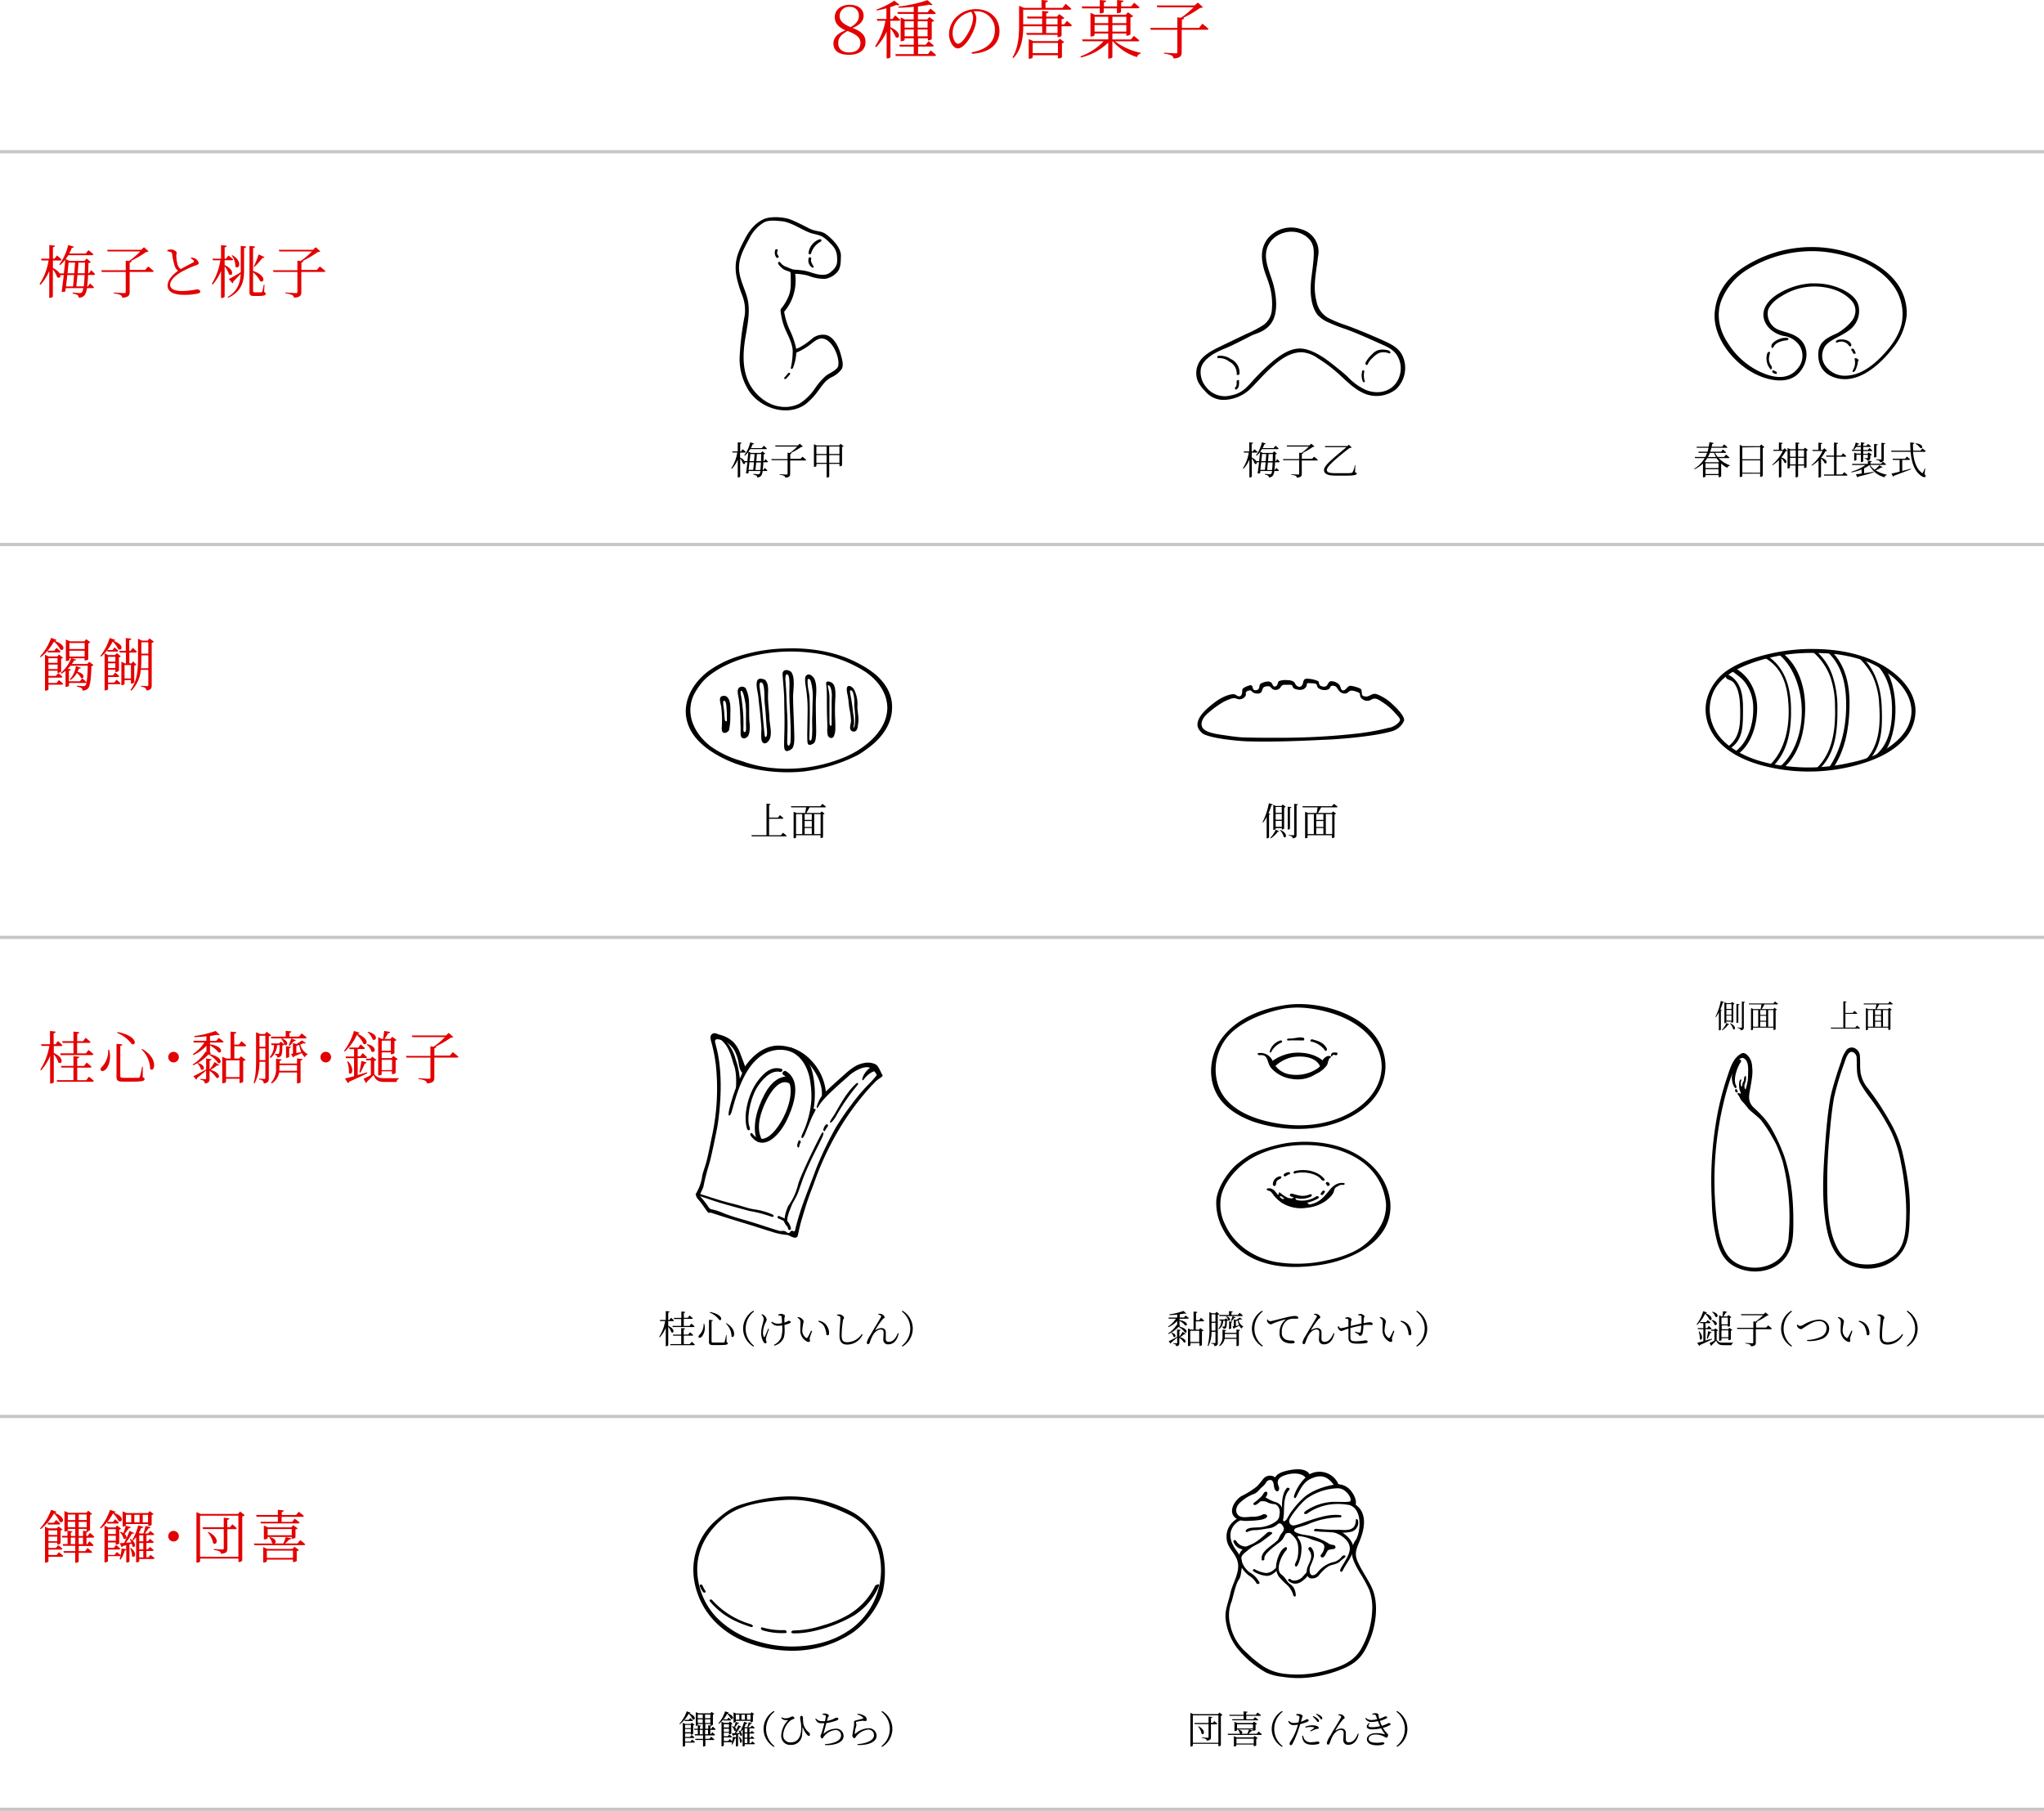<svg xmlns="http://www.w3.org/2000/svg" viewBox="0 0 640 567"><defs><style>.cls-1{fill:#e30000;}.cls-2{fill:#c6c6c6;}</style></defs><title>ill-01_pc</title><g id="レイヤー_2" data-name="レイヤー 2"><g id="レイヤー_1-2" data-name="レイヤー 1"><path class="cls-1" d="M27.59,86.11c-.07,1.42-.16,2.61-.31,3.57h.22l.67-.92s.79.68,1.26,1.17a.41.41,0,0,1-.45.29H27.21a4.7,4.7,0,0,1-.74,2.23,2.25,2.25,0,0,1-1.85.76.91.91,0,0,0-.31-.81,4.46,4.46,0,0,0-1.57-.49l0-.32c.7.07,1.85.18,2.21.18a.87.87,0,0,0,.68-.22,2.87,2.87,0,0,0,.45-1.33H20.59l-.13,1c-.25.18-.54.22-1.17.11.23-1.53.47-3.4.68-5.2H18.9c.13.7-.41,1.08-1,.65a8.51,8.51,0,0,0-1.35-2.45v8.5c0,.16-.49.43-.9.43h-.23V84.84a14.49,14.49,0,0,1-2.77,4.34l-.27-.25a18.58,18.58,0,0,0,2.83-7.38H13L12.85,81h2.59V76.73l1.78.2c-.05.27-.2.43-.65.5V81h.49l.79-1s.92.74,1.44,1.28a.43.43,0,0,1-.47.29H16.57v2.38a4.64,4.64,0,0,1,2.11,1.66H20c.18-1.62.34-3.15.43-4.29A10.23,10.23,0,0,1,18.81,83l-.25-.18a16.35,16.35,0,0,0,2.79-6.1l1.8.54c-.07.22-.29.36-.67.36a15.32,15.32,0,0,1-.81,1.76h5.19l.83-1.06s1,.76,1.55,1.3c-.05.2-.22.29-.47.29H21.38a14.09,14.09,0,0,1-.81,1.21l1.19.58h4.68l.68-.76,1.33,1.13a1.16,1.16,0,0,1-.76.27c0,1.17-.05,2.23-.09,3.21h.27l.67-.94s.76.68,1.21,1.19c0,.2-.2.29-.45.29Zm-6.52,0c-.13,1.21-.27,2.45-.41,3.57h2.2c.13-1,.23-2.27.34-3.57Zm.4-3.89c-.07.88-.2,2.07-.32,3.35h2.11c.09-1.21.18-2.39.23-3.35Zm4.74,7.45c.13-.9.22-2.09.29-3.57H24.26c-.13,1.3-.25,2.57-.38,3.57Zm-1.64-7.45c-.05,1-.14,2.16-.25,3.35h2.21c0-1,.07-2.12.09-3.35Z"/><path class="cls-1" d="M46.4,83.43s1.06.83,1.73,1.44c0,.2-.2.27-.47.27H40.6v6.27c0,1-.25,1.64-2.29,1.82a1.15,1.15,0,0,0-.56-.85,5.73,5.73,0,0,0-2.11-.5v-.29s2.68.18,3.19.18.54-.11.54-.45V85.14H31.87l-.13-.52h7.63v-3l1,.11a22.84,22.84,0,0,0,3.55-3H33.71l-.16-.52H44.22l.86-.81,1.46,1.31a1.54,1.54,0,0,1-.81.2,30.16,30.16,0,0,1-4.84,2.83l.32,0c-.05.27-.22.4-.61.47v2.3h4.83Z"/><path class="cls-1" d="M59.85,80.62a4,4,0,0,1,1.28.34,2.13,2.13,0,0,1,1.1,1.44c0,.36-.43.5-1.15.76a29.67,29.67,0,0,0-4.39,2.05c-1.44.83-3.42,2.34-3.42,4,0,1.06,1,1.91,3.82,1.91a25.52,25.52,0,0,0,4.43-.5c.63,0,1.19.16,1.19.7,0,.23-.29.45-.65.56a18.87,18.87,0,0,1-4.59.43c-3.15,0-5-1-5-2.9,0-2,2.09-3.78,3.28-4.63a3.12,3.12,0,0,1-1.06-1.53,20.79,20.79,0,0,1-.79-3.76.64.64,0,0,0-.5-.59,7.13,7.13,0,0,0-1-.23l0-.38a4.2,4.2,0,0,1,1.15-.18c.81,0,1.76.58,1.78,1a9.15,9.15,0,0,0-.13.94,11.43,11.43,0,0,0,.4,2.74,2.56,2.56,0,0,0,1,1.48c1.33-.79,3.19-1.73,3.85-2.09.29-.14.36-.27.23-.5a2,2,0,0,0-.92-.76Z"/><path class="cls-1" d="M70.34,83c3.39,1.6,2.41,3.73,1.37,2.9a8.19,8.19,0,0,0-1.37-2.5v9.47c0,.16-.49.43-.9.43h-.23V84.87a14.76,14.76,0,0,1-2.63,4.23l-.25-.25A19.69,19.69,0,0,0,69,81.49H66.67L66.54,81h2.67V76.75l1.78.2c-.05.27-.2.43-.65.5V81h.41l.77-1A17.77,17.77,0,0,1,73,81.2c0,.2-.22.29-.45.29H70.34Zm5-6,1.71.18c0,.25-.16.43-.63.49v7.2c0,3.71-1.08,6.55-5,8.39L71.29,93c2.92-1.75,3.92-4.12,4.07-7.29-.56.65-1.37,1.49-2.32,2.47a.63.63,0,0,1-.25.54l-1.12-1.35c.67-.34,2.2-1.21,3.71-2.12V77Zm-2.63,2.88c3.42,1.94,2.09,4.72,1,3.58A5.6,5.6,0,0,0,72.54,80Zm10,11.56c.38.16.49.29.49.52,0,.5-.52.72-2.54.72H79.56c-1.17,0-1.44-.32-1.44-1.24V77l1.75.2c0,.23-.18.41-.63.49v7.15c4.27,1.4,3.51,4,2.2,3.15a8.36,8.36,0,0,0-2.2-2.72v5.76c0,.38.09.5.56.5h1c.47,0,.81,0,1,0a.28.28,0,0,0,.29-.18,15,15,0,0,0,.49-2.23h.23Zm-3.28-7.9a37.26,37.26,0,0,0,1.57-3.89l1.82.86a.58.58,0,0,1-.65.25,22.84,22.84,0,0,1-2.56,2.86Z"/><path class="cls-1" d="M100.15,83.43s1.06.83,1.73,1.44c0,.2-.2.27-.47.27H94.35v6.27c0,1-.25,1.64-2.29,1.82a1.15,1.15,0,0,0-.56-.85,5.73,5.73,0,0,0-2.11-.5v-.29s2.68.18,3.19.18.54-.11.54-.45V85.14H85.62l-.13-.52h7.63v-3l1,.11a22.84,22.84,0,0,0,3.55-3H87.46l-.16-.52H98l.86-.81,1.46,1.31a1.54,1.54,0,0,1-.81.2,30.16,30.16,0,0,1-4.84,2.83l.32,0c-.05.27-.22.4-.61.47v2.3h4.83Z"/><path class="cls-1" d="M14.88,203.73a12.75,12.75,0,0,1-2.14,2.05l-.22-.2A17.64,17.64,0,0,0,16,199.72l1.71.63c-.05.16-.2.27-.54.31,3.94,1.49,2.68,3.37,1.73,2.72a8.52,8.52,0,0,0-2-2.5,17.64,17.64,0,0,1-2,2.86H17l.68-.88s.81.65,1.3,1.12a.4.4,0,0,1-.43.29H15Zm3.56,9.2s.81.67,1.33,1.15c-.05.2-.22.29-.47.29H15.17v1.48c0,.13-.43.4-.9.4h-.18V205l1.17.54h2.65l.58-.59,1.24,1a.92.92,0,0,1-.59.29v4c0,.14-.54.43-.92.43H18V210H15.17v1.62h2.34l.72-.86a16.68,16.68,0,0,1,1.3,1.12c0,.2-.22.29-.47.29H15.17v1.67h2.56Zm-3.28-6.84v1.44H18v-1.44Zm2.88,3.4v-1.42H15.17v1.42Zm11.27-1.21a1.06,1.06,0,0,1-.68.27c-.13,4.2-.43,6.39-1.12,7.06a2.31,2.31,0,0,1-1.71.61.91.91,0,0,0-.29-.79,4,4,0,0,0-1.39-.41l0-.32c.61.05,1.66.14,2,.14a.7.7,0,0,0,.58-.18c.45-.41.68-2.54.79-6.23h-5.4a9.28,9.28,0,0,1-.9,1l1,.11c0,.23-.2.4-.61.47v3.31H25l.74-.92s.81.65,1.33,1.15c-.05.2-.22.29-.47.29h-5v.85c0,.13-.47.36-.86.36h-.22v-5a10.1,10.1,0,0,1-1.28.88l-.22-.22a11.69,11.69,0,0,0,3.28-4.61h-.58v.52c0,.09-.34.34-.94.34h-.16v-6.72l1.3.56h4.5l.59-.68,1.28,1a1.09,1.09,0,0,1-.65.29v5.06a1.36,1.36,0,0,1-1,.31h-.18v-.67h-4l1.44.43c-.07.18-.22.25-.65.2a12.79,12.79,0,0,1-.76,1.17h4.83l.63-.7Zm-7.58-6.95v1.89h4.77v-1.89Zm0,4.23h4.77v-1.82H21.74Zm3.6,3.51c-.09.2-.22.29-.63.27a6.64,6.64,0,0,1-.43,1c2.66.7,2,2.45,1.08,1.91a4.33,4.33,0,0,0-1.28-1.53,6.46,6.46,0,0,1-2,2.21l-.18-.25a7.79,7.79,0,0,0,1.87-4.11Z"/><path class="cls-1" d="M33.55,203.59a11.64,11.64,0,0,1-1.91,2l-.22-.18a17.73,17.73,0,0,0,2.92-5.64l1.73.58c0,.16-.18.29-.49.32,3.73,1.4,2.4,3.3,1.44,2.57a8.09,8.09,0,0,0-1.73-2.36,16.41,16.41,0,0,1-1.67,2.65h1.62l.63-.79s.72.58,1.17,1c-.05.2-.2.29-.45.29H33.67Zm2.57,6.86v-.76H33.83v1.76h1.55l.68-.85a15.67,15.67,0,0,1,1.26,1.08c0,.2-.22.29-.47.29h-3v1.75h1.94l.68-.9s.81.65,1.3,1.13a.39.39,0,0,1-.43.27H33.83v1.55c0,.13-.41.4-.9.4h-.18v-11.6l1.15.54H36l.58-.61,1.24,1a1,1,0,0,1-.59.31V210c0,.13-.56.41-.92.41Zm-2.29-4.79v1.49h2.29v-1.49Zm2.29,3.51v-1.48H33.83v1.48ZM39,212.95v1.21a1.08,1.08,0,0,1-.85.36H38v-7.33l1.12.52h.32v-3.39H37.53l-.14-.54h2v-4l1.71.2c-.05.25-.22.43-.63.5v3.3h.41l.7-.94s.79.7,1.26,1.19c0,.2-.22.29-.45.29H40.5v3.39h.67l.52-.61,1,1a1.22,1.22,0,0,1-.65.32v5.26a1.16,1.16,0,0,1-.85.34H41v-1.1Zm0-4.72v4.2h2v-4.2Zm9.2-7.31a1.27,1.27,0,0,1-.7.34v13.32c0,.9-.16,1.46-1.66,1.62a1.2,1.2,0,0,0-.34-.77,2.55,2.55,0,0,0-1.31-.43v-.29s1.53.13,1.87.13.38-.11.38-.38v-4.72H44.08a10.39,10.39,0,0,1-2.94,6.5l-.29-.2c2.09-2.72,2.36-6.18,2.36-9.72V200l1.24.58h1.82l.54-.7Zm-1.76,8.32v-4.05H44.26v1.12a27.48,27.48,0,0,1-.13,2.94Zm-2.18-8.14v3.56h2.18V201.1Z"/><path class="cls-1" d="M16.84,329.68c3.49,1.6,2.57,3.8,1.48,3a9.18,9.18,0,0,0-1.48-2.57v8.71c0,.16-.49.43-.92.43h-.23v-8.64a15.43,15.43,0,0,1-2.84,4.54l-.23-.23a20.14,20.14,0,0,0,2.83-7.42H13l-.14-.54h2.79v-4.16l1.78.22c-.05.27-.18.43-.63.5v3.44h.58l.76-1a16.74,16.74,0,0,1,1.37,1.28c0,.2-.22.29-.45.29H16.84Zm11,7.45s1,.76,1.53,1.31a.44.44,0,0,1-.47.27h-11l-.14-.5H23v-3.94H19.22l-.14-.52H23v-3.08l1.82.22c0,.23-.22.41-.65.49v2.38h2.12l.85-1.06s.94.76,1.51,1.31c0,.18-.22.27-.47.27h-4v3.94H27ZM19.47,326H23v-3l1.82.2c0,.25-.22.43-.65.49V326H26l.81-1.06s.94.74,1.53,1.3c-.05.2-.22.29-.47.29H24.15v3.29h2.74l.83-1.06s1,.77,1.53,1.31a.41.41,0,0,1-.45.29H19l-.14-.54H23v-3.29H19.62Z"/><path class="cls-1" d="M34.19,328.69c.74,3.17-.25,5.22-1,6.07-.52.56-1.24.79-1.55.43s-.09-.77.23-1.12a7.12,7.12,0,0,0,2-5.38ZM38.28,327c0,.23-.22.41-.61.49v9.42c0,.41.14.56,1.1.56h2.36c1.08,0,1.89,0,2.23,0a.47.47,0,0,0,.43-.32,24.19,24.19,0,0,0,.68-3.13h.23l0,3.28c.43.14.56.29.56.54,0,.63-.68.83-4.2.83H38.62c-1.67,0-2.14-.31-2.14-1.46V326.84Zm2.93-.14a10.54,10.54,0,0,0-4.52-3.44l.11-.29C43.41,324.43,42.64,327.65,41.22,326.89ZM47,334.64a8.48,8.48,0,0,0-2.66-6l.18-.2C49.86,331.41,48.31,336.17,47,334.64Z"/><path class="cls-1" d="M54.3,332.65A1.66,1.66,0,1,1,56,331,1.65,1.65,0,0,1,54.3,332.65Z"/><path class="cls-1" d="M65.75,326.41V327c4.2.52,3.91,3,2.63,2.47a8,8,0,0,0-2.63-2.12v2.27l.41.09c-.07.18-.29.29-.77.29,4.79,1,3.93,3.4,2.85,2.81a7.53,7.53,0,0,0-3-2.63,14.19,14.19,0,0,1-4.74,3.37l-.2-.23a12.63,12.63,0,0,0,4.05-4l.29.05v-1.91a13.2,13.2,0,0,1-4.07,2.88l-.18-.29A12.46,12.46,0,0,0,64,326.41H60.67l-.13-.54h4.09v-1.4a36.72,36.72,0,0,1-3.71.27l-.07-.34a33.11,33.11,0,0,0,6.68-1.6L68.79,324c-.16.14-.47.14-.86,0-.63.13-1.37.25-2.18.38v1.53h1.94l.81-.92A15.51,15.51,0,0,1,70,326.12c0,.2-.22.29-.47.29Zm2.84,7a.5.5,0,0,1-.63.18,19.63,19.63,0,0,1-2,1.4c3.4,1,2.9,3,1.78,2.45a7.53,7.53,0,0,0-2.12-2.16v2.38c0,.92-.16,1.44-1.51,1.58a1.15,1.15,0,0,0-.27-.77,1.78,1.78,0,0,0-1.06-.36v-.31s1.19.11,1.44.11.32-.09.32-.32v-2.41c-.68.58-1.64,1.4-2.86,2.38a.61.61,0,0,1-.23.49l-.9-1.08c.72-.32,2.36-1.21,4-2.11l0,.05v-3.46l1.67.2c-.05.25-.16.38-.59.45v2.81l0,0a18.11,18.11,0,0,0,1.55-2.38Zm-6.54-.58c2.72.85,1.76,2.66.86,2A4,4,0,0,0,61.86,333Zm11.33-5.26v3.87h1.44l.65-.7,1.44,1.1a1.34,1.34,0,0,1-.76.36v6.5a1.54,1.54,0,0,1-1,.4H75v-1.33H70.77v1c0,.13-.49.4-1,.4h-.18v-8.3l1.24.56h1.37V323l1.8.2c0,.25-.2.43-.65.49v3.39h1.44l.81-1.08s.92.76,1.48,1.33a.43.43,0,0,1-.47.29ZM70.77,332v5.26H75V332Z"/><path class="cls-1" d="M84.92,324.14a1.35,1.35,0,0,1-.76.34v13.13c0,.9-.16,1.48-1.58,1.62a1.38,1.38,0,0,0-.29-.83,2.27,2.27,0,0,0-1.17-.4v-.29s1.31.11,1.62.11.34-.11.34-.36v-5H81.23a14,14,0,0,1-1.51,6.73l-.31-.16c.88-2.65.77-6.12.77-9.2V323.2l1.28.56h1.46l.56-.7Zm-3.67.16v3.44h1.84V324.3Zm1.84,7.63v-3.67H81.25v3.67Zm3.67-4.68a5.49,5.49,0,0,1-2,4l-.29-.25a6.08,6.08,0,0,0,1.35-3.76h-.77l-.16-.54h2.52l.52-.54,1.13.9a4.46,4.46,0,0,0-1-1.78l.22-.13c2.52.92,1.64,2.65.77,1.94v0a1.15,1.15,0,0,1-.65.25c0,2.32-.14,3.1-.58,3.44a1.52,1.52,0,0,1-1,.32.82.82,0,0,0-.18-.58,1.22,1.22,0,0,0-.54-.22V330l.85,0a.43.43,0,0,0,.36-.11c.14-.16.22-.83.25-2.65Zm2.7-2.68v-1.8l1.75.18c0,.23-.2.4-.59.47v1.15h3l.83-1s1,.72,1.55,1.28c-.05.2-.2.29-.45.29H84.94l-.14-.54ZM93,331.41l1.69.18c0,.23-.18.4-.58.45v6.77c0,.16-.49.4-.9.4H93v-3.4h-5.6a5,5,0,0,1-2.3,3.42l-.25-.22a6.31,6.31,0,0,0,1.58-4.75v-2.74l1.73.2c-.05.23-.18.4-.61.45V333H93Zm0,3.87V333.5H87.49v.77a9.81,9.81,0,0,1-.05,1Zm-3.44-7.71,1.55.18c-.05.22-.2.36-.56.4v2.74c0,.13-.43.32-.79.32h-.2Zm3.06-1.89a.57.57,0,0,1-.63.31,11.87,11.87,0,0,1-1.3,1.48l-.31-.16c.25-.54.56-1.37.83-2.16Zm3.17.92c-.13.14-.4.16-.76.05l-1,.4a4.75,4.75,0,0,0,2.27,3l0,.18a1,1,0,0,0-.79.83,3.77,3.77,0,0,1-1-1.35c-.56.27-1.37.63-2.36,1a.52.52,0,0,1-.34.38L91.11,330l.61-.11v-3.3l1.1.31a15.8,15.8,0,0,0,1.73-1.15Zm-3,3.13c.47-.09,1-.2,1.53-.32a9.74,9.74,0,0,1-.61-2.23c-.31.11-.63.2-.92.29Z"/><path class="cls-1" d="M102,332.65a1.66,1.66,0,1,1,1.66-1.66A1.65,1.65,0,0,1,102,332.65Z"/><path class="cls-1" d="M113.79,326.8a9.26,9.26,0,0,0-2.05-2.79,16.22,16.22,0,0,1-3.76,5.22l-.25-.2a18.76,18.76,0,0,0,3.11-6.23l1.73.56c-.05.22-.23.31-.68.32C116.1,325.47,114.78,327.54,113.79,326.8Zm1.19,9.27c-1.3.65-3.13,1.51-5.65,2.61a.67.67,0,0,1-.36.45L108,337.7c.61-.13,1.62-.4,2.86-.74v-5.64h-2.52l-.14-.52h2.67v-2.3h-1.42l-.14-.5h2.88l.72-1a17.16,17.16,0,0,1,1.33,1.17c0,.2-.18.29-.43.29H112v2.3h.79l.76-1a18.15,18.15,0,0,1,1.35,1.24c0,.18-.22.27-.45.27H112v5.33c.92-.25,1.93-.54,2.94-.85Zm-6-3.76c2.25,2.47,1.1,4.65.27,3.64a9.4,9.4,0,0,0-.54-3.58Zm3.55,3.4c.22-.94.47-2.32.63-3.53l1.62.47a.63.63,0,0,1-.61.38,16.9,16.9,0,0,1-1.33,2.81Zm4.65.54c.79,1.15,1.64,1.35,3.44,1.35,1.31,0,3,0,4.25,0v.25a.88.88,0,0,0-.68.92h-3.56c-2,0-2.92-.36-3.66-2.16a24.1,24.1,0,0,1-2.16,2.14.34.34,0,0,1-.2.41l-.76-1.4c.58-.25,1.44-.7,2.27-1.17V332h-1.42l-.16-.52h1.42l.61-.63,1.28,1a1.15,1.15,0,0,1-.67.32ZM115,326.93c3.35.76,2.43,3.06,1.3,2.29a4.21,4.21,0,0,0-1.48-2.12Zm.27-3.85c3.44.77,2.56,3.15,1.4,2.36a4.88,4.88,0,0,0-1.58-2.21Zm4.25,13.25c0,.14-.41.41-.9.41h-.2v-12l1.17.56h.36c.11-.68.25-1.76.36-2.52l1.84.34q-.08.38-.65.43c-.27.5-.74,1.22-1.1,1.75h1.82l.61-.67,1.35,1a1.34,1.34,0,0,1-.68.34v3.75c0,.13-.58.38-.94.38h-.18v-.59h-2.86v1.78h3.06l.61-.67,1.37,1a1.21,1.21,0,0,1-.68.32v4c0,.13-.59.38-1,.38h-.16v-.88h-3.24Zm0-10.48V329h2.86v-3.19Zm0,6v3.21h3.24v-3.21Z"/><path class="cls-1" d="M141.8,329.43s1.06.83,1.73,1.44c0,.2-.2.27-.47.27H136v6.27c0,1-.25,1.64-2.29,1.82a1.15,1.15,0,0,0-.56-.85,5.73,5.73,0,0,0-2.11-.5v-.29s2.68.18,3.19.18.54-.11.54-.45v-6.18h-7.51l-.13-.52h7.63v-3l1,.11a22.84,22.84,0,0,0,3.55-3H129.11l-.16-.52h10.68l.86-.81,1.46,1.31a1.54,1.54,0,0,1-.81.2,30.18,30.18,0,0,1-4.84,2.83l.32,0c-.05.27-.22.4-.61.47v2.3h4.83Z"/><path class="cls-1" d="M17.69,473.35c-.05.16-.2.27-.52.31,3.85,1.64,2.47,3.55,1.53,2.79a9,9,0,0,0-1.8-2.59,16.54,16.54,0,0,1-4.16,4.93l-.22-.2A17.64,17.64,0,0,0,16,472.72ZM18.45,486s.81.67,1.33,1.15c-.05.2-.22.29-.47.29H15.17v1.44c0,.14-.43.4-.9.4h-.18V478l1.17.54h2.5l.58-.58,1.24.94a1.08,1.08,0,0,1-.61.29v4c0,.14-.52.43-.9.43h-.16v-.58H15.17v1.62h2.34l.72-.86s.79.61,1.3,1.1c0,.2-.22.29-.47.29H15.17v1.69h2.56Zm-.86-10.08s.81.65,1.3,1.12c-.05.2-.2.29-.45.29H15l-.14-.54h2Zm-2.41,3.24v1.44h2.74v-1.44Zm2.74,3.42v-1.46H15.17v1.46Zm9.15-1.1v2.05h.2l.72-.94s.83.68,1.31,1.19c-.05.2-.2.29-.45.29h-4.2v1.62h2l.77-1s.88.72,1.44,1.24c0,.2-.23.29-.47.29H24.64v2.7a1,1,0,0,1-.92.38h-.18V486.2H20l-.14-.54h3.71V484h-3.8l-.14-.54h1.53v-2.05H19.49l-.14-.52h1.78v-1.58a1.41,1.41,0,0,1-.81.22h-.14v-6.41l1.24.54h5.65l.54-.65,1.24,1a1,1,0,0,1-.65.29v4.81a1.26,1.26,0,0,1-.9.32h-.18v-.72H24.64v2.23H26v-1.64l1.53.18c0,.18-.16.32-.5.38v1.08h.4l.74-1s.85.7,1.35,1.21c0,.2-.22.29-.45.29Zm-4.39-2c0,.18-.18.32-.5.38v1.08h1.39v-2.23H21.22v.52a.14.14,0,0,1,0,.07Zm-1.44-5.26v1.73h2.32v-1.73Zm2.32,2.27H21.22v1.69h2.32Zm0,7v-2.05H22.16v2.05Zm1.1-9.29v1.73h2.48v-1.73Zm2.48,4v-1.69H24.64v1.69ZM26,481.45H24.64v2.05H26Z"/><path class="cls-1" d="M33.53,476.6a12.41,12.41,0,0,1-2,2l-.23-.18a17.7,17.7,0,0,0,3.15-5.67l1.73.58c0,.16-.2.29-.5.32,3.73,1.4,2.4,3.29,1.44,2.57a7.88,7.88,0,0,0-1.75-2.36,15.73,15.73,0,0,1-1.73,2.65h1.75l.65-.83s.72.61,1.17,1.06c-.05.2-.2.29-.45.29H33.64Zm7,6.93v5.37c0,.09-.36.34-.85.34h-.14v-4a.64.64,0,0,1-.5.23,8.43,8.43,0,0,1-1.3,2.88l-.29-.16a6.53,6.53,0,0,0,.29-1,.6.6,0,0,1-.27.05H33.8v1.55c0,.14-.41.41-.9.41h-.18V477.7l1.17.54H36.1l.56-.59,1.26,1a.92.92,0,0,1-.59.29v4.32c0,.13-.58.38-.94.38h-.16v-.68H33.8v1.66h1.87l.68-.86a16.58,16.58,0,0,1,1.3,1.12.41.41,0,0,1-.45.29H33.8v1.69h2.07l.7-.92s.72.58,1.21,1a13.67,13.67,0,0,0,.29-2.12l1.44.27v-1.26l-1,.23a.57.57,0,0,1-.41.36l-.61-1.24,1.35-.07a30,30,0,0,0,1.71-3.78L42,480c-.11.2-.27.27-.68.18a27.55,27.55,0,0,1-1.89,2.86l1.69-.11a5.63,5.63,0,0,0-.5-1l.25-.11c2.2,1.51,1.33,3.08.59,2.38a3.35,3.35,0,0,0-.2-.85Zm-6.7-4.75v1.53h2.43v-1.53Zm2.43,3.62v-1.55H33.8v1.55Zm4.7-4.23a.59.59,0,0,1-.63.34A16.27,16.27,0,0,1,39,480.28c1.13,1,.43,2-.29,1.46a4.88,4.88,0,0,0-1.17-2l.18-.13a4.71,4.71,0,0,1,.9.41,18.85,18.85,0,0,0,.76-2.34Zm-1.53-.56c0,.09-.32.34-.88.34h-.16v-4.74l1.26.54h6.72l.5-.61,1.22.92a.92.92,0,0,1-.61.29v3.1a1.26,1.26,0,0,1-.9.32h-.18v-.59h-7Zm0-3.31v2.36h1.67V474.3ZM41,484.69c2.14,1.66,1.12,3.39.36,2.57a5.81,5.81,0,0,0-.61-2.48Zm6.12,2.16a16.1,16.1,0,0,1,1.26,1c0,.2-.22.29-.43.29H43.59v.72c0,.09-.34.31-.83.31h-.14v-7.9a11.07,11.07,0,0,1-.88,1.06l-.29-.18a18.6,18.6,0,0,0,1.84-4.56l1.6.5a.61.61,0,0,1-.67.34,13.77,13.77,0,0,1-.77,1.55l.36.16h1.1c.23-.7.5-1.67.67-2.36l1.53.41a.59.59,0,0,1-.65.36,14.93,14.93,0,0,1-1.1,1.58h1l.68-.77s.77.56,1.26,1a.41.41,0,0,1-.45.29h-2v1.89h.49l.61-.72s.72.54,1.19,1a.39.39,0,0,1-.43.29H45.84v2h.47l.61-.76a12.53,12.53,0,0,1,1.19,1,.39.39,0,0,1-.43.27H45.84v2h.63ZM42.06,474.3v2.36H43.7V474.3Zm1.53,6.41v1.89h1.28v-1.89Zm1.28,2.43H43.59v2h1.28Zm-1.28,4.5h1.28v-2H43.59Zm1.1-13.34v2.36h1.67V474.3Z"/><path class="cls-1" d="M54.3,482.65A1.66,1.66,0,1,1,56,481,1.65,1.65,0,0,1,54.3,482.65Z"/><path class="cls-1" d="M76.64,474.43a1.48,1.48,0,0,1-.79.36v13.85a1.37,1.37,0,0,1-1,.45h-.18V488h-12v.81c0,.18-.43.47-.94.47h-.22V473.44l1.28.59H74.5l.68-.76Zm-2,13V474.57h-12v12.87Zm-1.89-10.17s.86.72,1.37,1.24a.41.41,0,0,1-.45.29H71.19v6.07c0,.9-.23,1.49-2,1.66a1,1,0,0,0-.45-.77,4.62,4.62,0,0,0-1.78-.43V485s2.2.16,2.61.16.49-.11.49-.41v-6H63.55l-.13-.54h6.64v-3l1.76.2c-.05.25-.22.41-.65.47v2.3h.86Zm-7.49,2.41c3.76,1.85,2.65,4.5,1.46,3.49a7.17,7.17,0,0,0-1.67-3.37Z"/><path class="cls-1" d="M94,482.22s1,.74,1.57,1.3c0,.2-.22.29-.47.29H79.64l-.16-.52h6a1.15,1.15,0,0,1-.29-.16,3.76,3.76,0,0,0-.92-1.73l.2-.13c2.18.56,2.09,1.78,1.46,2H88.7a14.2,14.2,0,0,0,.76-2l1.75.41c-.07.22-.29.38-.68.38a11.68,11.68,0,0,1-1.26,1.21h3.89ZM80.2,474.35H87v-1.62l1.87.2c0,.25-.23.43-.65.49v.94h4.47l.85-1s1,.72,1.6,1.28c-.05.2-.23.29-.49.29H88.18v1.58h3.28l.81-1s.94.68,1.53,1.19c-.05.2-.22.29-.49.29H81.7l-.14-.5H87v-1.58H80.36Zm12,9.94,1.39,1.06a1.28,1.28,0,0,1-.68.31v3.08a1.62,1.62,0,0,1-1,.36h-.18v-.77H83.55v.54c0,.11-.54.38-1,.38h-.14V484.4l1.26.58h7.9Zm-.85-2.45v-.61H83.8v.41c0,.11-.54.36-1,.36h-.18v-4.34l1.28.56h7.29l.61-.67,1.4,1a1.28,1.28,0,0,1-.68.32v2.56a1.63,1.63,0,0,1-1,.36Zm.38,5.94v-2.27H83.55v2.27Zm-.38-7.08v-1.94H83.8v1.94Z"/><path d="M239,144.75c0,.95-.11,1.74-.2,2.37H239l.44-.61s.53.46.84.78a.27.27,0,0,1-.3.19h-1.18a3.12,3.12,0,0,1-.49,1.49,1.5,1.5,0,0,1-1.24.5.61.61,0,0,0-.2-.54,3,3,0,0,0-1-.32v-.22c.47,0,1.24.12,1.48.12a.58.58,0,0,0,.46-.14,1.91,1.91,0,0,0,.3-.89h-3.68l-.08.66c-.17.12-.36.14-.78.07.16-1,.31-2.27.46-3.47h-.72c.08.47-.28.72-.65.43a5.65,5.65,0,0,0-.9-1.63v5.66c0,.11-.32.29-.6.29h-.16v-5.6a9.64,9.64,0,0,1-1.85,2.89l-.18-.17a12.37,12.37,0,0,0,1.88-4.92h-1.5l-.08-.35h1.73V138.5l1.19.13c0,.18-.13.29-.43.34v2.39H232l.53-.7s.61.49,1,.85a.29.29,0,0,1-.31.19h-1.5v1.58a3.09,3.09,0,0,1,1.4,1.1h.9c.12-1.08.23-2.1.29-2.85a6.84,6.84,0,0,1-1.1,1.16l-.17-.12a10.89,10.89,0,0,0,1.86-4.07l1.2.36c0,.14-.19.24-.44.24a10.13,10.13,0,0,1-.54,1.18h3.45l.55-.71s.65.5,1,.86c0,.13-.14.19-.31.19h-4.92a9.53,9.53,0,0,1-.54.8l.79.38h3.12l.46-.5.89.76a.77.77,0,0,1-.5.18c0,.78,0,1.49-.06,2.13h.18l.44-.62s.5.46.8.79c0,.13-.13.19-.3.19Zm-4.34,0c-.08.8-.18,1.63-.28,2.37h1.46c.08-.66.16-1.51.23-2.37Zm.26-2.59c0,.59-.13,1.38-.22,2.23h1.4c.06-.8.12-1.59.16-2.23Zm3.15,5c.08-.6.14-1.39.19-2.37h-1.49c-.08.86-.17,1.72-.25,2.37Zm-1.09-5c0,.65-.1,1.44-.17,2.23h1.48c0-.67,0-1.42.06-2.23Z"/><path d="M251.27,143s.71.55,1.15,1c0,.13-.13.18-.31.18h-4.7v4.17c0,.66-.17,1.09-1.52,1.21a.77.77,0,0,0-.37-.56,3.82,3.82,0,0,0-1.4-.34v-.19s1.79.12,2.12.12.36-.07.36-.3V144.1h-5l-.08-.35h5.08v-2l.68.07a15.23,15.23,0,0,0,2.36-2h-6.82l-.11-.35h7.11l.58-.54,1,.88a1,1,0,0,1-.54.13,20.13,20.13,0,0,1-3.23,1.88l.22,0c0,.18-.14.26-.41.31v1.54h3.21Z"/><path d="M264.15,139.71a1,1,0,0,1-.5.24v5.77a1,1,0,0,1-.68.28h-.12v-.76h-3.21v4c0,.07-.26.28-.68.28h-.13v-4.26h-3.19v.64c0,.08-.31.28-.66.28h-.13v-7.09l.88.38h7l.46-.49Zm-8.53.1v2.33h3.19V139.8Zm3.19,5.1v-2.42h-3.19v2.42Zm.82-5.1v2.33h3.21V139.8Zm3.21,5.1v-2.42h-3.21v2.42Z"/><path d="M399.22,144.75c0,.95-.11,1.74-.2,2.37h.14l.44-.61s.53.46.84.78a.27.27,0,0,1-.3.19H399a3.12,3.12,0,0,1-.49,1.49,1.5,1.5,0,0,1-1.24.5.61.61,0,0,0-.2-.54,3,3,0,0,0-1-.32v-.22c.47,0,1.24.12,1.48.12a.58.58,0,0,0,.46-.14,1.91,1.91,0,0,0,.3-.89h-3.68l-.08.66c-.17.12-.36.14-.78.07.16-1,.31-2.27.46-3.47h-.72c.08.47-.28.72-.65.43a5.66,5.66,0,0,0-.9-1.63v5.66c0,.11-.32.29-.6.29h-.16v-5.6a9.65,9.65,0,0,1-1.85,2.89l-.18-.17A12.37,12.37,0,0,0,391,141.7h-1.5l-.08-.35h1.73V138.5l1.19.13c0,.18-.13.29-.43.34v2.39h.32l.53-.7s.61.49,1,.85a.29.29,0,0,1-.31.19h-1.5v1.58a3.09,3.09,0,0,1,1.4,1.1h.9c.12-1.08.23-2.1.29-2.85a6.82,6.82,0,0,1-1.1,1.16l-.17-.12a10.9,10.9,0,0,0,1.86-4.07l1.2.36c0,.14-.19.24-.44.24a10.14,10.14,0,0,1-.54,1.18h3.45l.55-.71s.65.5,1,.86c0,.13-.14.19-.31.19h-4.92a9.41,9.41,0,0,1-.54.8l.79.38h3.12l.46-.5.89.76a.77.77,0,0,1-.5.18c0,.78,0,1.49-.06,2.13h.18l.44-.62s.5.46.8.79c0,.13-.13.19-.3.19Zm-4.34,0c-.08.8-.18,1.63-.28,2.37h1.46c.08-.66.16-1.51.23-2.37Zm.26-2.59c0,.59-.13,1.38-.22,2.23h1.4c.06-.8.12-1.59.16-2.23Zm3.15,5c.08-.6.14-1.39.19-2.37H397c-.08.86-.17,1.72-.25,2.37Zm-1.09-5c0,.65-.1,1.44-.17,2.23h1.48c0-.67,0-1.42.06-2.23Z"/><path d="M411.46,143s.71.55,1.15,1c0,.13-.13.18-.31.18h-4.7v4.17c0,.66-.17,1.09-1.52,1.21a.76.76,0,0,0-.37-.56,3.81,3.81,0,0,0-1.4-.34v-.19s1.79.12,2.12.12.36-.07.36-.3V144.1h-5l-.08-.35h5.09v-2l.68.07a15.22,15.22,0,0,0,2.36-2H403l-.11-.35H410l.58-.54,1,.88a1,1,0,0,1-.54.13,20.08,20.08,0,0,1-3.23,1.88l.22,0c0,.18-.14.26-.41.31v1.54h3.21Z"/><path d="M424.28,147.9c.4.11.54.17.54.35,0,.5-1,.67-3.43.67h-3c-2.46,0-3.62-.38-3.81-1.55-.22-1.43,2.13-3.27,7-7.35h-6.64l-.11-.35h7.06l.43-.43.92.86a1.23,1.23,0,0,1-.67.16c-5.16,4-7.27,6.06-7.12,7,.13.67.86.9,2.79.9h3.26c1.67,0,1.85-.11,2-.29a6.5,6.5,0,0,0,.71-2.21l.16,0Z"/><path d="M538.12,143.44a9.18,9.18,0,0,0,3.51,2.24l0,.14a.94.94,0,0,0-.79.65,8.14,8.14,0,0,1-1.92-1.34h0v4a1,1,0,0,1-.67.28h-.13v-.66H534v.43c0,.07-.26.28-.65.28h-.13v-4.33a9.15,9.15,0,0,1-2.67,1.79l-.12-.14a8.94,8.94,0,0,0,3.31-3.35h-3l-.1-.36h3.31a12.09,12.09,0,0,0,.56-1.28h-2.64l-.1-.36h2.87c.13-.4.24-.82.35-1.22h-3.69l-.1-.34H535c.1-.47.18-.95.24-1.43l1.31.25c0,.2-.19.3-.44.3,0,.29-.11.59-.18.88h3.32l.58-.73s.65.5,1.05.89c0,.12-.16.18-.32.18h-4.71c-.11.42-.23.83-.37,1.22h3.41l.55-.68s.62.49,1,.85c0,.13-.14.19-.31.19H537a6.36,6.36,0,0,0,.83,1.28h2l.6-.73s.66.53,1.08.9c0,.13-.14.19-.31.19Zm-3.56,0a7.91,7.91,0,0,1-.8,1.12l.4.17H538l.26-.26a9.1,9.1,0,0,1-.76-1Zm-.56,3.11h4.08v-1.48H534Zm4.08,1.86v-1.5H534v1.5Zm-2.7-6.61a10.18,10.18,0,0,1-.6,1.28h2.51a8.45,8.45,0,0,1-.61-1.28Z"/><path d="M552.46,140a1,1,0,0,1-.52.23V149a1,1,0,0,1-.7.31h-.12v-1h-5.59v.74c0,.12-.29.32-.66.32h-.13V139.28l.86.42H551l.47-.53Zm-6.92.08v3.72h5.59V140Zm5.59,7.94v-3.87h-5.59V148Z"/><path d="M559.63,141.18a1,1,0,0,1-.53.12,9.63,9.63,0,0,1-1.33,1.91c2.2.73,1.68,2.15,1,1.68a4.11,4.11,0,0,0-1-1.38v5.71c0,.07-.28.28-.64.28H557v-5.43a12.24,12.24,0,0,1-2,1.6l-.13-.12a13.92,13.92,0,0,0,3.37-4.37H555.3l-.11-.34H557v-2.3l1.18.13c0,.17-.13.29-.42.32v1.85h.54l.53-.5Zm6.46-.28a.66.66,0,0,1-.44.2v5.16c0,.08-.4.28-.64.28h-.11v-.78H563v3.39c0,.12-.34.31-.62.31h-.16v-3.71h-1.79v.68c0,.08-.3.26-.61.26h-.12v-6.43l.79.38h1.73v-2.12l1.2.14c0,.17-.12.29-.42.34v1.64h1.75l.41-.46Zm-5.61.11v2h1.79v-2Zm1.79,4.4v-2.06h-1.79v2.06ZM563,141v2h1.86v-2Zm1.86,4.4v-2.06H563v2.06Z"/><path d="M572.08,141.17a1,1,0,0,1-.54.13,9.79,9.79,0,0,1-1.31,2c2.31.7,1.86,2.16,1.09,1.72a4.43,4.43,0,0,0-1.14-1.44v5.67c0,.07-.26.28-.65.28h-.12v-5.36a11.45,11.45,0,0,1-2.09,1.63l-.14-.13a13.09,13.09,0,0,0,3.5-4.46h-3.12l-.1-.34h1.92v-2.28l1.19.13c0,.17-.14.29-.43.32v1.82h.56l.53-.5Zm5.39,6.67s.65.52,1,.89c0,.13-.14.19-.3.19h-7l-.1-.35h3.19V143h-2.39l-.1-.35h2.48v-4.1l1.24.14c0,.18-.13.3-.42.34v3.62h1.46l.55-.72s.64.5,1,.88c0,.13-.14.19-.31.19h-2.73v5.54h1.81Z"/><path d="M589.48,146.29c-.08.11-.18.14-.44.08a10.44,10.44,0,0,1-1.74.91,10.06,10.06,0,0,0,3.47,1.34v.14a.85.85,0,0,0-.7.67,7.24,7.24,0,0,1-4.74-3.81,8.6,8.6,0,0,1-1.66,1v1.57c.91-.13,1.93-.3,3-.47l0,.19c-1.19.37-2.75.84-4.82,1.31a.4.4,0,0,1-.28.26l-.46-1c.42,0,1-.11,1.79-.2V147a18.18,18.18,0,0,1-3.15.91l-.1-.2a14.19,14.19,0,0,0,4.45-2.11h-4.14l-.1-.35h5v-1l1.18.12c0,.16-.12.26-.38.31v.54H589l.55-.66s.61.46,1,.82c0,.13-.14.19-.31.19h-4.7A5.42,5.42,0,0,0,587,147.1a9.68,9.68,0,0,0,1.45-1.44Zm-6.81-6.34h-1.45a4,4,0,0,1-.85.88l-.17-.12a6.94,6.94,0,0,0,.85-2.16l1.09.37c0,.13-.18.23-.42.2-.08.16-.17.32-.25.47h1.2v-1.08l1.15.13c0,.16-.12.28-.42.31v.64h1l.49-.61a11.43,11.43,0,0,1,.94.78c0,.13-.14.19-.31.19H583.4v.95h1.45l.5-.62s.56.44.92.78c0,.12-.14.18-.31.18H583.4v.85h1.33l.38-.43,1,.71a.94.94,0,0,1-.5.23v.72c0,.52-.12.78-1,.85a.5.5,0,0,0-.16-.36,1.51,1.51,0,0,0-.65-.18v-.19s.65,0,.85,0,.19-.07.19-.19v-.84H583.4v2c0,.1-.32.28-.6.28h-.13v-2.31h-1.4v1.64c0,.07-.31.23-.59.23h-.11v-2.55l.75.32h1.34v-.85h-2.76l-.1-.34h2.85Zm4.86,3.06c0,.08-.32.23-.6.23h-.13V139l1.15.12c0,.17-.13.28-.42.32Zm-.08.78s1.16.1,1.4.1.25-.07.25-.25v-5l1.17.13c0,.18-.16.28-.43.31v4.62c0,.59-.13.95-1.18,1.06a.73.73,0,0,0-.25-.5,2.45,2.45,0,0,0-1-.25Z"/><path d="M602.62,148.46c.35.47.38.66.28.79-.3.38-1,0-1.56-.41-2-1.52-2.82-4.2-3.11-7.38h-6l-.1-.35h6.09c-.06-.83-.1-1.69-.1-2.58l1.28.14c0,.16-.13.3-.42.35,0,.7,0,1.39.06,2.09h2.3l.59-.72s.66.52,1.05.88c0,.13-.13.19-.3.19H599c.22,2.76,1,5.29,2.72,6.55.19.19.26.18.37,0a11.61,11.61,0,0,0,.54-1.37l.16,0Zm-7-1,2.72-.71,0,.2c-1.26.49-3,1.15-5.31,2a.44.44,0,0,1-.25.29l-.55-.95c.53-.1,1.45-.31,2.57-.6V144H592.7l-.1-.36h3.91l.55-.68s.62.48,1,.85c0,.13-.13.19-.3.19h-2.16Zm4.25-8.66c2.57.28,2.22,1.86,1.39,1.49a4.87,4.87,0,0,0-1.5-1.37Z"/><path d="M245.17,260.74s.71.54,1.13.94c0,.13-.13.19-.31.19H235.39l-.1-.36H240v-9.88l1.25.13c0,.17-.13.29-.43.34V256h2.76l.62-.78s.68.55,1.1.94c0,.13-.13.19-.3.19h-4.19v5.18h3.69Z"/><path d="M257.49,251.69s.68.52,1.12.91c0,.13-.14.19-.31.19h-4.83c-.3.59-.68,1.27-1,1.76h4.38l.42-.5.92.72a.7.7,0,0,1-.49.22v7.14a.85.85,0,0,1-.67.26h-.12v-.88h-7.65v.7c0,.07-.25.25-.65.25h-.12v-8.29l.91.38h2.7c.1-.48.24-1.2.32-1.76h-4.67l-.1-.36h9.22Zm-8.24,9.47h1.94v-6.25h-1.94Zm4.93-6.25h-2.24v1.81h2.24Zm0,2.15h-2.24v1.87h2.24Zm-2.24,4.1h2.24v-1.9h-2.24Zm3-6.25v6.25h2v-6.25Z"/><path d="M398.52,251.87c0,.14-.17.24-.43.24a20.11,20.11,0,0,1-.92,2.55l.54.2c0,.11-.16.19-.36.22v7.15a.88.88,0,0,1-.61.25h-.13v-6.67a12.06,12.06,0,0,1-1.12,1.74l-.18-.11a22.92,22.92,0,0,0,2-5.94Zm-.8,10.49a8.23,8.23,0,0,0,1.73-2.58l1.06.5c-.06.12-.16.17-.43.13a7.73,7.73,0,0,1-2.21,2.09Zm1.7-2.78c0,.08-.28.28-.61.28h-.13V252l.8.37h1.74l.41-.47.94.72a.94.94,0,0,1-.49.24v6.57a.89.89,0,0,1-.62.28h-.11v-.42h-1.92Zm0-6.91v1.82h1.92v-1.82Zm1.92,4v-1.83h-1.92v1.83Zm0,2.22v-1.86h-1.92v1.86Zm-.44.95c2.49,1.15,1.81,2.84,1.06,2.21a4.88,4.88,0,0,0-1.19-2.12Zm3-.37c0,.1-.31.26-.56.26h-.14v-7.14l1.13.12c0,.17-.13.28-.42.31Zm2.51-7.65c0,.17-.16.28-.44.31v9.22c0,.64-.12,1-1.21,1.14a.77.77,0,0,0-.25-.55,2,2,0,0,0-1-.3v-.19s1.17.08,1.42.08.29-.07.29-.25V251.7Z"/><path d="M417.68,251.69s.68.52,1.12.91c0,.13-.14.19-.31.19h-4.83c-.3.59-.68,1.27-1,1.76H417l.42-.5.92.72a.7.7,0,0,1-.49.22v7.14a.85.85,0,0,1-.67.26h-.12v-.88h-7.65v.7c0,.07-.25.25-.65.25h-.12v-8.29l.91.38h2.7c.1-.48.24-1.2.32-1.76h-4.67l-.1-.36h9.22Zm-8.24,9.47h1.94v-6.25h-1.94Zm4.93-6.25h-2.24v1.81h2.24Zm0,2.15h-2.24v1.87h2.24Zm-2.24,4.1h2.24v-1.9h-2.24Zm3-6.25v6.25h2v-6.25Z"/><path d="M209.23,415.13c2.33,1.07,1.72,2.53,1,2a6.11,6.11,0,0,0-1-1.72v5.8c0,.11-.32.29-.61.29h-.16v-5.76a10.28,10.28,0,0,1-1.9,3l-.16-.16a13.41,13.41,0,0,0,1.88-4.94H206.7l-.1-.36h1.86v-2.77l1.19.14c0,.18-.12.29-.42.34v2.29h.38l.5-.68a11.14,11.14,0,0,1,.91.85c0,.13-.14.19-.3.19h-1.5Zm7.34,5s.64.5,1,.88a.29.29,0,0,1-.31.18h-7.33l-.1-.34h3.47v-2.63h-2.51l-.1-.35h2.6v-2.05l1.21.14c0,.16-.14.28-.43.32v1.58h1.42l.56-.71s.62.5,1,.88c0,.12-.14.18-.31.18H214.1v2.63H216ZM211,412.64h2.34v-2l1.21.13c0,.17-.14.29-.43.32v1.52h1.25l.54-.71s.62.49,1,.86c0,.13-.14.19-.31.19H214.1v2.19h1.82l.55-.71s.64.52,1,.88a.27.27,0,0,1-.3.19h-6.54l-.1-.36h2.76V413h-2.24Z"/><path d="M220.49,414.47a4.42,4.42,0,0,1-.7,4c-.35.37-.83.53-1,.29s-.06-.52.16-.74a4.75,4.75,0,0,0,1.36-3.59Zm2.72-1.1c0,.16-.14.28-.41.32V420c0,.28.1.37.73.37h1.57c.72,0,1.26,0,1.49,0a.31.31,0,0,0,.29-.22,16,16,0,0,0,.46-2.09h.16l0,2.18c.29.1.37.19.37.36,0,.42-.46.55-2.79.55h-1.66c-1.12,0-1.43-.2-1.43-1v-6.9Zm2-.1a7,7,0,0,0-3-2.29l.07-.19C226.64,411.63,226.12,413.77,225.17,413.27Zm3.85,5.16a5.65,5.65,0,0,0-1.77-4l.12-.13C230.93,416.28,229.9,419.44,229,418.43Z"/><path d="M235.91,410.39l.2.24a6.79,6.79,0,0,0,0,10.75l-.2.24a6.5,6.5,0,0,1,0-11.23Z"/><path d="M240.79,416.1c-.29.82-.72,2.05-.84,2.46a3.31,3.31,0,0,0-.13.82c0,.36.18.5.18.91a.31.31,0,0,1-.35.32.74.74,0,0,1-.58-.43,5.39,5.39,0,0,1-.73-3c0-1.52.79-3.39.79-4.22a2,2,0,0,0-.72-1.3l.17-.18a2.81,2.81,0,0,1,.64.35,2.11,2.11,0,0,1,.83,1.32,3,3,0,0,1-.36,1,7.81,7.81,0,0,0-.79,3,3.2,3.2,0,0,0,.25,1.39c.1.18.19.19.29,0,.2-.35.76-1.69,1.09-2.52Zm2.9-4.51a2.94,2.94,0,0,1,.89-.2c.46,0,1.2.31,1.2.62a4.7,4.7,0,0,0-.18.84c0,.28,0,.76,0,1.25a6.47,6.47,0,0,0,.68-.23c.47-.19.59-.31.68-.31.25,0,.61.12.61.36s-.1.3-.34.41a9.06,9.06,0,0,1-1.61.52c.07,1.26.19,3.17-.35,4.27a4.33,4.33,0,0,1-2.83,2.21l-.14-.25a4.31,4.31,0,0,0,2.29-2.3,9.82,9.82,0,0,0,.31-3.79,9,9,0,0,1-1.4.12,2.35,2.35,0,0,1-2-1.09l.16-.22a3.14,3.14,0,0,0,1.86.66,6.83,6.83,0,0,0,1.34-.17c0-.72-.08-1.59-.12-1.93s-.1-.34-.28-.38a3.68,3.68,0,0,0-.79-.12Z"/><path d="M250.64,414.12c0-.65-.08-.95-.94-1.55l.11-.19a3.3,3.3,0,0,1,.76.19c.43.2,1.06.74,1.06,1.24a18.4,18.4,0,0,0-.41,2.52,2.75,2.75,0,0,0,1.2,2.57.28.28,0,0,0,.42-.08,19.59,19.59,0,0,0,1.13-2.19l.31.14c-.28.79-.66,1.8-.73,2.17-.11.54.08.6.08.85s-.32.52-.82.31a3.84,3.84,0,0,1-2.22-3.74C250.57,415.49,250.64,414.66,250.64,414.12Zm5.59-.3.11-.29a3.73,3.73,0,0,1,2.25,1.19,4.27,4.27,0,0,1,1,2.7c0,.47-.16.67-.48.67s-.34-.14-.38-.42a6.53,6.53,0,0,0-.68-2.4A3.47,3.47,0,0,0,256.23,413.82Z"/><path d="M262.1,411.89v-.25a3.32,3.32,0,0,1,.78-.08c.56,0,1.39.64,1.39,1s-.23.34-.34.9a31.63,31.63,0,0,0-.4,4.7c0,1.52.44,2.1,1.76,2.1a5.56,5.56,0,0,0,4.55-2.57l.26.18A5.35,5.35,0,0,1,265.3,421c-1.61,0-2.44-.78-2.44-2.83,0-1.86.29-4.68.29-5.37,0-.43-.07-.56-.28-.68A2.38,2.38,0,0,0,262.1,411.89Z"/><path d="M275,411.61l.07-.24a2.12,2.12,0,0,1,.83.06c.55.13,1.07.65,1.07,1s-.34.31-.64.68a31,31,0,0,0-2.22,3.21c-.06.1,0,.16.1.1a3.42,3.42,0,0,1,1.66-.58,1.31,1.31,0,0,1,1.48,1.46c0,.56,0,1.28,0,1.84a.87.87,0,0,0,1,1c1.33,0,2.24-1.32,2.77-2.73l.26.08c-.52,2.64-2,3.43-3.18,3.43a1.45,1.45,0,0,1-1.63-1.6c0-.66.1-1.39.1-2.1,0-.53-.2-.95-.9-.95-1.14,0-2.16,1.1-2.73,2.28-.36.77-.59,1.48-.76,1.91-.11.26-.23.41-.46.41s-.41-.22-.41-.55a7.06,7.06,0,0,1,1.09-2.25c1-1.81,2.85-4.79,3.29-5.58.16-.3.12-.47,0-.58A2.48,2.48,0,0,0,275,411.61Z"/><path d="M282.57,410.39a6.5,6.5,0,0,1,0,11.23l-.2-.24a6.79,6.79,0,0,0,0-10.75Z"/><path d="M369.32,412.94v.42c2.79.35,2.6,2,1.75,1.64a5.33,5.33,0,0,0-1.75-1.42v1.51l.28.06c0,.12-.19.19-.52.19,3.19.64,2.61,2.27,1.9,1.87a5,5,0,0,0-2-1.75,9.45,9.45,0,0,1-3.15,2.24l-.13-.16a8.41,8.41,0,0,0,2.7-2.66l.19,0v-1.27a8.79,8.79,0,0,1-2.71,1.92l-.12-.19a8.3,8.3,0,0,0,2.44-2.45h-2.24l-.08-.36h2.72v-.94a24.44,24.44,0,0,1-2.47.18l0-.23a22.07,22.07,0,0,0,4.45-1.07l.84.8c-.11.1-.31.1-.58,0-.42.08-.91.17-1.45.25v1h1.3l.54-.61a10.33,10.33,0,0,1,1,.78c0,.13-.14.19-.31.19Zm1.9,4.68a.34.34,0,0,1-.42.12,13.08,13.08,0,0,1-1.31.94c2.27.64,1.93,2,1.19,1.63a5,5,0,0,0-1.42-1.44v1.58c0,.61-.11,1-1,1.06a.77.77,0,0,0-.18-.52,1.18,1.18,0,0,0-.71-.24v-.2s.79.07,1,.07.22-.06.22-.22V418.8c-.46.38-1.09.94-1.91,1.58a.4.4,0,0,1-.16.32l-.6-.72c.48-.22,1.57-.8,2.64-1.4l0,0v-2.3l1.12.13c0,.17-.11.25-.4.3v1.87h0a12,12,0,0,0,1-1.58Zm-4.35-.38c1.81.56,1.18,1.78.58,1.31a2.64,2.64,0,0,0-.71-1.22Zm7.54-3.5v2.58h1l.43-.47,1,.73a.89.89,0,0,1-.5.24v4.33a1,1,0,0,1-.65.26h-.12v-.89h-2.82v.68c0,.08-.32.26-.65.26h-.12v-5.53l.83.37h.91v-5.65l1.2.13c0,.17-.13.29-.43.32v2.25h1l.54-.72s.61.5,1,.89a.29.29,0,0,1-.31.19Zm-1.74,2.94v3.5h2.82v-3.5Z"/><path d="M381.8,411.43a.9.9,0,0,1-.5.23v8.74c0,.6-.11,1-1.06,1.08a.92.92,0,0,0-.19-.55,1.51,1.51,0,0,0-.78-.26v-.19s.88.07,1.08.07.23-.07.23-.24V417h-1.24a9.31,9.31,0,0,1-1,4.49l-.2-.11a20.77,20.77,0,0,0,.52-6.13v-4.41l.85.37h1l.37-.47Zm-2.45.11v2.29h1.22v-2.29Zm1.22,5.09v-2.45h-1.22v2.45Zm2.45-3.12a3.66,3.66,0,0,1-1.32,2.67l-.19-.17a4,4,0,0,0,.9-2.51h-.52l-.11-.36h1.68l.35-.36.76.6a3,3,0,0,0-.66-1.19l.14-.08c1.68.61,1.09,1.76.52,1.3v0a.77.77,0,0,1-.43.17c0,1.55-.1,2.06-.38,2.29a1,1,0,0,1-.66.22.55.55,0,0,0-.12-.38.81.81,0,0,0-.36-.14v-.2h.56a.29.29,0,0,0,.24-.07,4.71,4.71,0,0,0,.17-1.76Zm1.8-1.79v-1.2l1.16.12c0,.16-.13.26-.4.31v.77h2l.55-.68s.64.48,1,.85c0,.13-.13.19-.3.19h-7l-.1-.36Zm2.33,4.56,1.13.12c0,.16-.12.26-.38.3v4.51c0,.11-.32.26-.6.26h-.14V419.2h-3.73a3.32,3.32,0,0,1-1.54,2.28l-.17-.14a4.2,4.2,0,0,0,1.06-3.17v-1.82l1.15.13c0,.16-.12.26-.41.3v.53h3.63Zm0,2.58v-1.19h-3.63v.52a6.49,6.49,0,0,1,0,.67Zm-2.29-5.13,1,.12c0,.14-.13.24-.37.26v1.82c0,.08-.29.22-.53.22h-.13Zm2-1.26a.38.38,0,0,1-.42.2,7.94,7.94,0,0,1-.86,1l-.2-.11c.17-.36.37-.91.55-1.44Zm2.11.61c-.08.1-.26.11-.5,0l-.68.26a3.17,3.17,0,0,0,1.51,2v.12a.64.64,0,0,0-.53.55,2.51,2.51,0,0,1-.7-.9c-.37.18-.91.42-1.57.7a.35.35,0,0,1-.23.25l-.37-.74.41-.07V413.1l.73.2a10.48,10.48,0,0,0,1.15-.77Zm-2,2.09c.31-.06.67-.13,1-.22a6.51,6.51,0,0,1-.41-1.49l-.61.19Z"/><path d="M395.21,410.39l.2.24a6.79,6.79,0,0,0,0,10.75l-.2.24a6.5,6.5,0,0,1,0-11.23Z"/><path d="M396.9,413.08a1.07,1.07,0,0,0,.76.6c.62,0,2.94-.7,4.92-1.15a16.19,16.19,0,0,1,2.72-.49,2.45,2.45,0,0,1,.85.13c.26.12.36.25.36.42s-.14.31-.41.31-.59,0-1,0a4,4,0,0,0-2,.44,4.3,4.3,0,0,0-1.74,3.84,2.25,2.25,0,0,0,1,2.15,4.52,4.52,0,0,0,2.33.4c.29,0,.68.2.68.5s-.32.4-.86.4a4.56,4.56,0,0,1-2.7-.67,2.86,2.86,0,0,1-1.15-2.63,5,5,0,0,1,1.8-4.07c.08-.07.07-.14-.06-.11a25.37,25.37,0,0,0-3.77,1.22,2,2,0,0,1-.73.3,1.49,1.49,0,0,1-1.15-.94,2.93,2.93,0,0,1,0-.55Z"/><path d="M411.42,411.61l.07-.24a2.12,2.12,0,0,1,.83.06c.55.13,1.07.65,1.07,1s-.34.31-.64.68a31,31,0,0,0-2.22,3.21c-.06.1,0,.16.1.1a3.42,3.42,0,0,1,1.66-.58,1.31,1.31,0,0,1,1.48,1.46c0,.56,0,1.28,0,1.84a.87.87,0,0,0,1,1c1.33,0,2.24-1.32,2.77-2.73l.26.08c-.52,2.64-2,3.43-3.18,3.43a1.45,1.45,0,0,1-1.63-1.6c0-.66.1-1.39.1-2.1,0-.53-.2-.95-.9-.95-1.14,0-2.16,1.1-2.73,2.28-.36.77-.59,1.48-.76,1.91-.11.26-.23.41-.46.41s-.41-.22-.41-.55a7.06,7.06,0,0,1,1.09-2.25c1-1.81,2.85-4.79,3.29-5.58.16-.3.12-.47,0-.58A2.48,2.48,0,0,0,411.42,411.61Z"/><path d="M425.2,411.6a2.42,2.42,0,0,1,.76-.19c.58,0,1.28.46,1.28.78s-.23.28-.24.7,0,.85-.06,1.42a16.4,16.4,0,0,1,1.93-.31c.49,0,.92.18.92.55s-.18.3-.52.3a13.7,13.7,0,0,0-1.74,0l-.62.08a15.57,15.57,0,0,1-.24,2.42c-.12.55-.38.89-.82.89-.17,0-.26,0-.4-.26s-.71-.56-1.19-.77l.08-.26a7.65,7.65,0,0,0,1.32.31.35.35,0,0,0,.38-.29,12.38,12.38,0,0,0,.19-1.93c-1.18.22-2.55.54-3.41.77,0,1,0,2.17,0,2.72,0,1.28.3,1.44,1.92,1.44a19.93,19.93,0,0,0,2.76-.3c.4,0,.72.14.72.43s-.14.34-.5.42a15.52,15.52,0,0,1-2.78.19c-1.73,0-2.66-.37-2.72-1.73,0-.66,0-1.84,0-3-1.44.44-1.93.77-2.25.77s-.79-.42-1-.86a1.51,1.51,0,0,1-.06-.6l.18-.07c.19.32.49.67.78.67a21.75,21.75,0,0,0,2.33-.53c0-.83,0-1.57,0-1.92s-.1-.42-.29-.49a3,3,0,0,0-.7-.11v-.25a2.58,2.58,0,0,1,.8-.16c.44,0,1.21.4,1.21.71s-.19.26-.23.73c0,.29,0,.77-.07,1.32.79-.19,2.3-.55,3.39-.78,0-.73,0-1.68,0-2.16,0-.19-.11-.29-.31-.34a4.79,4.79,0,0,0-.72-.1Z"/><path d="M432.95,414.12c0-.65-.08-.95-.94-1.55l.11-.19a3.3,3.3,0,0,1,.76.19c.43.2,1.06.74,1.06,1.24a18.4,18.4,0,0,0-.41,2.52,2.75,2.75,0,0,0,1.2,2.57.28.28,0,0,0,.42-.08,19.59,19.59,0,0,0,1.13-2.19l.31.14c-.28.79-.66,1.8-.73,2.17-.11.54.08.6.08.85s-.32.52-.82.31a3.84,3.84,0,0,1-2.22-3.74C432.88,415.49,432.95,414.66,432.95,414.12Zm5.59-.3.11-.29a3.73,3.73,0,0,1,2.25,1.19,4.27,4.27,0,0,1,1,2.7c0,.47-.16.67-.48.67s-.34-.14-.38-.42a6.53,6.53,0,0,0-.68-2.4A3.47,3.47,0,0,0,438.54,413.82Z"/><path d="M443.65,410.39a6.5,6.5,0,0,1,0,11.23l-.2-.24a6.79,6.79,0,0,0,0-10.75Z"/><path d="M535.26,413.21a6.18,6.18,0,0,0-1.37-1.86,10.8,10.8,0,0,1-2.51,3.48l-.17-.13a12.49,12.49,0,0,0,2.08-4.15l1.15.37c0,.14-.16.2-.46.22C536.8,412.32,535.92,413.7,535.26,413.21Zm.79,6.18c-.86.43-2.09,1-3.77,1.74a.45.45,0,0,1-.24.3l-.61-1c.41-.08,1.08-.26,1.91-.49v-3.75h-1.68l-.1-.35h1.78v-1.54h-.95l-.1-.34h1.92l.48-.64a11.55,11.55,0,0,1,.89.78c0,.13-.12.19-.29.19H534v1.54h.53l.5-.66a12.14,12.14,0,0,1,.9.83c0,.12-.14.18-.3.18H534v3.55c.61-.17,1.28-.36,2-.56Zm-4-2.51c1.5,1.64.73,3.09.18,2.42a6.27,6.27,0,0,0-.36-2.39Zm2.36,2.27c.14-.62.31-1.55.42-2.35l1.08.31a.42.42,0,0,1-.41.25,11.25,11.25,0,0,1-.89,1.87Zm3.09.36c.53.77,1.09.9,2.29.9.88,0,2,0,2.83,0v.17a.59.59,0,0,0-.46.61h-2.37c-1.31,0-1.94-.24-2.43-1.44a16,16,0,0,1-1.44,1.43.23.23,0,0,1-.13.28l-.5-.94c.38-.17,1-.47,1.51-.78v-3.06h-.95l-.11-.35h.95l.41-.42.85.66a.77.77,0,0,1-.44.22ZM536,413.29c2.23.5,1.62,2,.86,1.52a2.81,2.81,0,0,0-1-1.42Zm.18-2.57c2.29.52,1.7,2.1.94,1.57a3.25,3.25,0,0,0-1.06-1.48Zm2.83,8.83c0,.1-.28.28-.6.28h-.13v-8l.78.37h.24c.07-.46.17-1.18.24-1.68l1.22.23q-.05.25-.43.29c-.18.34-.49.82-.73,1.16h1.21l.41-.44.9.68a.89.89,0,0,1-.46.23v2.49c0,.08-.38.25-.62.25H541V415h-1.91v1.19h2l.41-.44.91.7a.81.81,0,0,1-.46.22v2.69c0,.08-.4.25-.64.25h-.11V419h-2.16Zm0-7v2.12H541v-2.12Zm0,4v2.14h2.16v-2.14Z"/><path d="M553.63,415s.71.55,1.15,1c0,.13-.13.18-.31.18h-4.7v4.17c0,.66-.17,1.09-1.52,1.21a.76.76,0,0,0-.37-.56,3.81,3.81,0,0,0-1.4-.34v-.19s1.79.12,2.12.12.36-.07.36-.3V416.1h-5l-.08-.35H549v-2l.68.07a15.22,15.22,0,0,0,2.36-2h-6.82l-.11-.35h7.11l.58-.54,1,.88a1,1,0,0,1-.54.13,20,20,0,0,1-3.23,1.88l.22,0c0,.18-.14.26-.41.31v1.54H553Z"/><path d="M560.91,410.39l.2.24a6.79,6.79,0,0,0,0,10.75l-.2.24a6.5,6.5,0,0,1,0-11.23Z"/><path d="M562.79,414.7a1.22,1.22,0,0,0,.8.47,2.08,2.08,0,0,0,1.07-.37,11.23,11.23,0,0,1,4.76-1.63c2.2,0,3.32,1.36,3.32,2.84a3.44,3.44,0,0,1-2.24,3.18,10.28,10.28,0,0,1-4.67.68l0-.32a10.42,10.42,0,0,0,4.09-.88,2.94,2.94,0,0,0,2-2.81,2.19,2.19,0,0,0-2.48-2.21c-1.46,0-3.08,1.07-4,1.63s-1.21.89-1.56.89a1.58,1.58,0,0,1-1.06-.7,1.75,1.75,0,0,1-.19-.67Z"/><path d="M576.39,414.12c0-.65-.08-.95-.94-1.55l.11-.19a3.3,3.3,0,0,1,.75.19c.43.2,1.06.74,1.06,1.24a18.42,18.42,0,0,0-.41,2.52,2.75,2.75,0,0,0,1.2,2.57.28.28,0,0,0,.42-.08,19.67,19.67,0,0,0,1.13-2.19l.31.14c-.28.79-.66,1.8-.73,2.17-.11.54.08.6.08.85s-.32.52-.82.31a3.84,3.84,0,0,1-2.22-3.74C576.31,415.49,576.39,414.66,576.39,414.12Zm5.59-.3.11-.29a3.73,3.73,0,0,1,2.25,1.19,4.27,4.27,0,0,1,1,2.7c0,.47-.16.67-.48.67s-.34-.14-.38-.42a6.53,6.53,0,0,0-.68-2.4A3.47,3.47,0,0,0,582,413.82Z"/><path d="M587.85,411.89v-.25a3.33,3.33,0,0,1,.78-.08c.56,0,1.39.64,1.39,1s-.23.34-.33.9a31.56,31.56,0,0,0-.4,4.7c0,1.52.44,2.1,1.76,2.1a5.56,5.56,0,0,0,4.54-2.57l.26.18A5.35,5.35,0,0,1,591,421c-1.61,0-2.44-.78-2.44-2.83,0-1.86.29-4.68.29-5.37,0-.43-.07-.56-.28-.68A2.38,2.38,0,0,0,587.85,411.89Z"/><path d="M597.21,410.39a6.5,6.5,0,0,1,0,11.23l-.2-.24a6.79,6.79,0,0,0,0-10.75Z"/><path d="M216.19,536.25c0,.11-.13.18-.35.2,2.57,1.09,1.64,2.36,1,1.86a6,6,0,0,0-1.2-1.73,11,11,0,0,1-2.77,3.29l-.14-.13a11.75,11.75,0,0,0,2.3-3.91Zm.5,8.41s.54.44.89.77c0,.13-.14.19-.31.19h-2.76v1c0,.1-.29.26-.6.26h-.12v-7.46l.78.36h1.67l.38-.38.83.62a.72.72,0,0,1-.41.19v2.64c0,.1-.35.29-.6.29h-.11v-.38h-1.82v1.08h1.56l.48-.58s.53.41.86.73c0,.13-.14.19-.31.19h-2.59v1.13h1.7Zm-.58-6.72s.54.43.86.74c0,.13-.13.19-.3.19h-2.27l-.1-.36h1.34Zm-1.61,2.16v1h1.82v-1Zm1.82,2.28v-1h-1.82v1Zm6.09-.73V543h.13l.48-.62s.55.46.88.79c0,.13-.13.19-.3.19h-2.79v1.08h1.33l.52-.66s.59.48,1,.83c0,.13-.16.19-.31.19h-2.49v1.8a.69.69,0,0,1-.61.25h-.12v-2.05h-2.37l-.1-.36h2.47v-1.08h-2.53l-.1-.36h1v-1.37h-1.09l-.1-.35h1.19v-1.06a.94.94,0,0,1-.54.14h-.1v-4.27l.83.36h3.77l.36-.43.83.64a.69.69,0,0,1-.43.19v3.2a.84.84,0,0,1-.6.22h-.12v-.48h-1.66v1.49h.92v-1.09l1,.12c0,.12-.11.22-.34.25v.72h.26l.49-.65s.56.47.9.8c0,.13-.14.19-.3.19Zm-2.93-1.32c0,.12-.12.22-.34.25v.72h.92v-1.49h-1.55v.35a.09.09,0,0,1,0,0Zm-1-3.5V538h1.55v-1.15Zm1.55,1.51h-1.55v1.13h1.55Zm0,4.68v-1.37h-.92V543Zm.73-6.19V538h1.66v-1.15Zm1.66,2.64v-1.13h-1.66v1.13Zm-.73,2.18h-.92V543h.92Z"/><path d="M226.45,538.42a8.27,8.27,0,0,1-1.35,1.32l-.16-.12a11.79,11.79,0,0,0,2.1-3.78l1.15.38c0,.11-.13.19-.34.22,2.48.94,1.6,2.19,1,1.72a5.24,5.24,0,0,0-1.16-1.57,10.48,10.48,0,0,1-1.15,1.76h1.16l.43-.55s.48.41.78.71c0,.13-.13.19-.3.19h-2.05Zm4.64,4.62v3.57c0,.06-.24.23-.56.23h-.1V544.2a.43.43,0,0,1-.34.16,5.63,5.63,0,0,1-.86,1.92l-.19-.11a4.38,4.38,0,0,0,.19-.66.4.4,0,0,1-.18,0h-2.42v1c0,.1-.28.28-.6.28h-.12v-7.7l.78.36h1.48l.37-.4.84.64a.61.61,0,0,1-.4.19v2.88c0,.08-.38.25-.62.25h-.11v-.46h-1.62v1.1h1.25l.46-.58a11.11,11.11,0,0,1,.86.74.27.27,0,0,1-.3.19h-2.27v1.13H228l.47-.61s.48.38.8.7a9.16,9.16,0,0,0,.19-1.42l1,.18v-.84l-.64.16a.38.38,0,0,1-.28.24l-.41-.83.9,0a19.94,19.94,0,0,0,1.14-2.52l1,.47c-.07.13-.18.18-.46.12a18.31,18.31,0,0,1-1.26,1.91l1.13-.07a3.73,3.73,0,0,0-.34-.7l.17-.07c1.46,1,.89,2.05.4,1.58a2.24,2.24,0,0,0-.13-.56Zm-4.46-3.17v1h1.62v-1Zm1.62,2.41v-1h-1.62v1Zm3.13-2.82a.39.39,0,0,1-.42.23,10.85,10.85,0,0,1-.84,1.18c.76.64.29,1.34-.19,1a3.25,3.25,0,0,0-.78-1.34l.12-.08a3.13,3.13,0,0,1,.6.28,12.47,12.47,0,0,0,.5-1.56Zm-1-.37c0,.06-.22.23-.59.23h-.11v-3.15l.84.36H235l.34-.41.82.61a.61.61,0,0,1-.41.19V539a.84.84,0,0,1-.6.22H235v-.4h-4.64Zm0-2.21v1.57h1.12v-1.57Zm1.08,6.92c1.43,1.1.74,2.25.24,1.72a3.87,3.87,0,0,0-.41-1.66Zm4.08,1.44a10.68,10.68,0,0,1,.84.7c0,.13-.14.19-.29.19h-2.91v.48c0,.06-.23.2-.55.2h-.1v-5.27a7.37,7.37,0,0,1-.59.71l-.19-.12a12.39,12.39,0,0,0,1.22-3l1.07.34a.41.41,0,0,1-.44.23,9.21,9.21,0,0,1-.52,1l.24.11H234c.16-.47.34-1.12.44-1.57l1,.28a.39.39,0,0,1-.43.24,9.94,9.94,0,0,1-.73,1.06H235l.46-.52s.52.37.84.67a.27.27,0,0,1-.3.19h-1.32v1.26H235l.41-.48s.48.36.79.65a.26.26,0,0,1-.29.19h-1.24v1.31H235l.41-.5a8.36,8.36,0,0,1,.79.66.26.26,0,0,1-.29.18h-1.22v1.36h.42Zm-3.38-8.36v1.57h1.09v-1.57Zm1,4.27v1.26H234v-1.26Zm.85,1.62h-.85v1.31H234Zm-.85,3H234v-1.36h-.85Zm.73-8.89v1.57H235v-1.57Z"/><path d="M242.31,535.73l.2.24a6.79,6.79,0,0,0,0,10.75l-.2.24a6.5,6.5,0,0,1,0-11.23Z"/><path d="M244.62,537.87l.13-.19a2.4,2.4,0,0,0,1.14.34,3.72,3.72,0,0,0,1.58-.35c.37-.17.47-.25.61-.25.31,0,.66.31.66.49s-.06.23-.29.32a3.25,3.25,0,0,0-1.07.58,6.53,6.53,0,0,0-2.16,4.51,2.18,2.18,0,0,0,2.37,2.23c2.37,0,3.27-1.94,3.27-4.46a10,10,0,0,0-.16-2.05,7.69,7.69,0,0,1-.17-1.18c0-.41.19-.62.42-.62s.47.25.47.59a11.4,11.4,0,0,0,.14,2,5,5,0,0,0,1.68,2.59.85.85,0,0,1,.36.7c0,.22-.08.41-.29.41a.88.88,0,0,1-.61-.37,6.25,6.25,0,0,1-1.24-2.05c-.12-.34-.22-.32-.22,0a17,17,0,0,1-.11,2.12,3.34,3.34,0,0,1-3.51,3.11,2.78,2.78,0,0,1-3-3,7.38,7.38,0,0,1,2.18-4.77,4,4,0,0,1-1,0A1.61,1.61,0,0,1,244.62,537.87Z"/><path d="M257.53,536.64a3.52,3.52,0,0,1,.76-.12c.54,0,1.24.36,1.24.64s-.24.31-.34.68-.16.58-.26,1a8.3,8.3,0,0,0,2.09-.64,2.67,2.67,0,0,1,.88-.38c.25,0,.6.08.6.37s-.32.41-.76.58a16,16,0,0,1-3,.74c-.24.94-.65,2.4-.83,3.07-.07.28-.07.34.19.12a5.63,5.63,0,0,1,3.44-1.42,2.29,2.29,0,0,1,2.59,2.28c0,2.16-3.07,3-5.8,2.83l0-.3a10.16,10.16,0,0,0,2.35-.35c2.12-.58,2.67-1.54,2.67-2.39a1.67,1.67,0,0,0-1.82-1.67,5.27,5.27,0,0,0-3.53,2c-.18.2-.36.66-.59.66s-.5-.44-.5-.82c0-.19.08-.24.26-.67.25-.65.71-2.35.94-3.3q-.4,0-.79,0c-1,0-1.37-.1-2.05-1.31l.22-.16a2.43,2.43,0,0,0,2,.84,6.59,6.59,0,0,0,.82,0,13,13,0,0,0,.26-1.51c0-.24,0-.3-.24-.36a3.77,3.77,0,0,0-.72-.17Z"/><path d="M268.46,536.86l.07-.26a4.37,4.37,0,0,1,2.16.68,1.3,1.3,0,0,1,.68,1.13c0,.3-.13.46-.38.46s-.4-.08-.92-.07a10.18,10.18,0,0,0-1.81.29c-.19,0-.25.13-.25.25s.14.46.14.7a4,4,0,0,1-.23,1,8.61,8.61,0,0,0-.29,1.76c0,.13.07.16.17.07a6.54,6.54,0,0,1,4-1.73,2.4,2.4,0,0,1,2.66,2.37c0,2.16-3.2,3-5.95,2.87l0-.3a10.84,10.84,0,0,0,2.28-.34c2.22-.6,2.87-1.57,2.87-2.45a1.74,1.74,0,0,0-1.87-1.74,5.59,5.59,0,0,0-3.71,2.12c-.18.2-.32.58-.55.58a.55.55,0,0,1-.41-.25.93.93,0,0,1-.24-.55c0-.19.08-.47.12-.77.08-.72.3-1.76.4-2.35a5,5,0,0,0,0-1.08c0-.25.11-.46.49-.55.62-.17,1.79-.42,2.27-.6.18-.06.2-.18,0-.38A3.59,3.59,0,0,0,268.46,536.86Z"/><path d="M276.18,535.73a6.5,6.5,0,0,1,0,11.23l-.2-.24A6.79,6.79,0,0,0,276,536Z"/><path d="M382.8,537a1,1,0,0,1-.53.24v9.22a.91.91,0,0,1-.66.3h-.12V546h-8v.54c0,.12-.29.31-.62.31h-.14V536.31l.85.4h7.78l.46-.5Zm-1.31,8.67v-8.58h-8v8.58Zm-1.26-6.78s.58.48.91.83a.27.27,0,0,1-.3.19h-1.68v4c0,.6-.16,1-1.32,1.1a.7.7,0,0,0-.3-.52,3.07,3.07,0,0,0-1.19-.29V544s1.46.11,1.74.11.32-.07.32-.28v-4h-4.34l-.08-.36h4.43v-2l1.17.13c0,.17-.14.28-.43.31v1.54h.58Zm-5,1.61c2.51,1.24,1.76,3,1,2.33a4.79,4.79,0,0,0-1.12-2.24Z"/><path d="M394.09,542.16s.64.49,1,.86c0,.13-.14.19-.31.19H384.51l-.11-.35h4a.77.77,0,0,1-.19-.11,2.51,2.51,0,0,0-.61-1.15l.13-.08c1.45.37,1.39,1.19,1,1.34h1.82a9.4,9.4,0,0,0,.5-1.33l1.16.28c0,.14-.19.25-.46.25a7.71,7.71,0,0,1-.84.8h2.59Zm-9.21-5.24h4.5v-1.08l1.25.13c0,.17-.16.29-.43.32v.62h3l.56-.7s.66.48,1.07.85c0,.13-.16.19-.32.19h-4.28v1.06h2.18l.54-.65s.62.46,1,.79c0,.13-.14.19-.32.19h-7.74l-.1-.34h3.6v-1.06H385Zm8,6.62.92.71a.85.85,0,0,1-.46.2v2.05a1.08,1.08,0,0,1-.66.24h-.12v-.52h-5.43v.36c0,.07-.36.25-.68.25h-.1v-3.23l.84.38h5.26Zm-.56-1.63v-.41h-5v.28c0,.07-.36.24-.67.24h-.12v-2.89l.85.37h4.86l.41-.44.94.7a.85.85,0,0,1-.46.22v1.7a1.09,1.09,0,0,1-.67.24Zm.25,4v-1.51h-5.43v1.51Zm-.25-4.71v-1.3h-5v1.3Z"/><path d="M401.42,535.73l.2.24a6.79,6.79,0,0,0,0,10.75l-.2.24a6.5,6.5,0,0,1,0-11.23Z"/><path d="M405.91,536.75a2.56,2.56,0,0,1,.75-.08c.43,0,1.19.31,1.2.59a5.53,5.53,0,0,1-.31,1c-.06.22-.13.52-.23.85a11.06,11.06,0,0,0,1.51-.64,1.11,1.11,0,0,1,.41-.17c.2,0,.52.12.52.34s-.13.35-.58.54a17,17,0,0,1-2.07.67c-.17.59-.37,1.24-.59,1.81a28.94,28.94,0,0,1-1.85,4.39c-.17.28-.29.38-.53.38s-.35-.22-.35-.49.11-.37.29-.7a16.34,16.34,0,0,0,1.87-3.79c.16-.44.31-.95.46-1.45a7.58,7.58,0,0,1-1.38.14,1.67,1.67,0,0,1-1.67-1.18l.2-.16a2,2,0,0,0,1.46.68,6.85,6.85,0,0,0,1.56-.19,11.93,11.93,0,0,0,.3-1.56.4.4,0,0,0-.25-.48,5.39,5.39,0,0,0-.76-.2Zm2.11,6.7a3.43,3.43,0,0,0,.41,1.14,2.38,2.38,0,0,0,2.18.92,11.31,11.31,0,0,0,1.93-.23c.28,0,.59.13.59.41s-.31.37-.66.44a7.42,7.42,0,0,1-1.61.16c-1.39,0-2.5-.42-2.87-1.48a3.44,3.44,0,0,1-.26-1.33Zm.68-2.81a6.12,6.12,0,0,1,2.17-.43,4,4,0,0,1,1.62.29c.28.14.43.32.43.53s-.2.28-.49.3a2.25,2.25,0,0,0-.71.19,14.66,14.66,0,0,0-1.34.62l-.16-.22a14,14,0,0,0,1.26-.88c.1-.07.06-.13,0-.17a3.26,3.26,0,0,0-1.06-.14,7.35,7.35,0,0,0-1.61.19Zm2.51-3.31a4.41,4.41,0,0,1,1.37.82,1,1,0,0,1,.42.71.29.29,0,0,1-.31.31c-.19,0-.31-.26-.55-.56a5.33,5.33,0,0,0-1.08-1.06Zm1-.74a4.82,4.82,0,0,1,1.38.71,1,1,0,0,1,.43.74.27.27,0,0,1-.29.3c-.19,0-.31-.28-.58-.58a5.29,5.29,0,0,0-1.08-1Z"/><path d="M419.05,537l.07-.24a2.12,2.12,0,0,1,.83.06c.55.13,1.07.65,1.07,1s-.34.31-.64.68a30.91,30.91,0,0,0-2.22,3.21c-.06.1,0,.16.1.1a3.42,3.42,0,0,1,1.66-.58,1.31,1.31,0,0,1,1.47,1.46c0,.56,0,1.28,0,1.84a.87.87,0,0,0,1,1c1.33,0,2.24-1.32,2.77-2.73l.26.08c-.52,2.64-2,3.43-3.18,3.43a1.45,1.45,0,0,1-1.63-1.6c0-.66.1-1.39.1-2.1,0-.53-.2-.95-.9-.95-1.14,0-2.16,1.1-2.73,2.28-.36.77-.59,1.48-.76,1.91-.11.26-.23.41-.46.41s-.41-.22-.41-.55a7.07,7.07,0,0,1,1.09-2.25c1-1.81,2.85-4.79,3.29-5.58.16-.3.12-.47,0-.58A2.49,2.49,0,0,0,419.05,537Z"/><path d="M429.63,536.73a1.83,1.83,0,0,1,1-.31c.43,0,.89.1.95.43s.14.86.26,1.33c1.25-.37,1.71-.77,1.91-.77s.59.06.6.29-.08.23-.26.35a10.79,10.79,0,0,1-2.05.77,10.94,10.94,0,0,0,.65,1.55c.38-.12.74-.25,1.06-.38.77-.31.9-.48,1.09-.48s.56.06.56.3,0,.25-.28.37A8.85,8.85,0,0,1,433,541c.94,1.55,1.63,1.88,1.63,2.19s-.2.89-.49.89-.48-.22-1-.46a5.93,5.93,0,0,0-2.37-.54c-1.28,0-2.24.54-2.24,1.33,0,1.12,1.52,1.26,2.66,1.26.9,0,1.19-.13,1.66-.13s.61.16.61.38-.74.55-2.29.55S428,546,428,544.57c0-1,1-1.91,3-1.91a10.41,10.41,0,0,1,2.52.35c.16,0,.17,0,.08-.11a15.57,15.57,0,0,1-1.15-1.76,12.61,12.61,0,0,1-2.9.34c-1.68,0-2.16-1-.85-2l.2.18c-.74.66-.59,1.14.74,1.14a9.77,9.77,0,0,0,2.48-.34c-.23-.47-.46-1-.68-1.56a8,8,0,0,1-1.86.25,2.07,2.07,0,0,1-2.11-1.14l.17-.13a2.59,2.59,0,0,0,1.9.67,8.14,8.14,0,0,0,1.68-.25c-.13-.32-.24-.65-.36-1a.54.54,0,0,0-.58-.43,5.16,5.16,0,0,0-.61,0Z"/><path d="M437.44,535.73a6.5,6.5,0,0,1,0,11.23l-.2-.24a6.79,6.79,0,0,0,0-10.75Z"/><path class="cls-1" d="M271,13.16c0,2.44-1.88,4-5.18,4s-4.86-1.38-4.86-3.52c0-1.88,1.26-3.18,3.78-4.14-2.32-1-3.36-2.4-3.36-4.12,0-2.38,2-3.88,4.66-3.88s4.36,1.36,4.36,3.42c0,1.58-1,2.82-3.44,3.84C270,9.92,271,11.24,271,13.16Zm-1.58.36c0-1.6-.92-2.62-4.06-3.82-2.12,1.2-2.9,2.22-2.9,3.8,0,1.86,1.28,2.9,3.46,2.9S269.39,15.28,269.39,13.52Zm-3.08-5c1.84-1.16,2.58-2.08,2.58-3.58A2.66,2.66,0,0,0,266,2.16a2.85,2.85,0,0,0-3.1,2.78C262.87,6.28,263.71,7.44,266.31,8.48Z"/><path class="cls-1" d="M278.81,8.54c3.78,1.6,2.78,4,1.62,3.06a9.15,9.15,0,0,0-1.62-2.66v8.94c0,.12-.44.42-1,.42h-.2V9.9a16.86,16.86,0,0,1-3.26,4.86L274,14.5a21.59,21.59,0,0,0,3.26-8h-2.58l-.14-.56h3V2.6a28.73,28.73,0,0,1-3,.68L274.41,3A24.12,24.12,0,0,0,280,.2l1.66,1.28c-.18.2-.5.22-1,.06-.52.22-1.18.46-1.9.7v3.7h.7l.84-1.12s.94.8,1.54,1.36c-.06.22-.24.32-.52.32h-2.56Zm12.58,7.24s1.06.84,1.7,1.44c-.06.22-.26.3-.5.3h-12.1l-.16-.58h5.78V14.6h-4.36l-.16-.58h4.52V12h-2.86v.5c0,.12-.5.4-1,.4H282V5.48l1.32.6h2.76V4.36h-4.94L281,3.78h5.1V2.12c-1.54.16-3.16.28-4.7.3l-.08-.36a46.54,46.54,0,0,0,9.1-2L292,1.46a1.08,1.08,0,0,1-1,0c-1,.2-2.24.4-3.58.56v1.8h3l.9-1.12a18.3,18.3,0,0,1,1.68,1.4c0,.22-.22.3-.52.3h-5.06V6.08h2.9l.68-.74,1.52,1.14a1.57,1.57,0,0,1-.78.38v5.38a1.59,1.59,0,0,1-1,.4h-.2V12h-3.08V14h2.38l.9-1.12s1,.8,1.62,1.38c0,.22-.24.32-.5.32h-4.4v2.34h3.12Zm-8.14-9.12v2h2.86v-2Zm2.86,4.7V9.24h-2.86v2.12Zm1.24-4.7v2h3.08v-2Zm3.08,4.7V9.24h-3.08v2.12Z"/><path class="cls-1" d="M304.25,16.38c4.9-.86,7.26-3.38,7.26-7a5.68,5.68,0,0,0-5.94-5.84c-.24,0-.48,0-.72,0a3.73,3.73,0,0,1,.86,2.12,10,10,0,0,1-.62,3.22c-.84,2.4-3.16,6.28-5.2,6.28-1.34,0-2.74-2.12-2.74-4.58A7.68,7.68,0,0,1,299.81,5a8.65,8.65,0,0,1,5.84-2.14c4.12,0,7.3,2.7,7.3,6.84,0,3.32-2.08,6.72-8.62,7.14ZM304.11,3.7a7.6,7.6,0,0,0-3.78,2,6.44,6.44,0,0,0-2.06,4.62c0,1.92.88,3.38,1.7,3.38,1.32,0,3.16-3.16,4-5.06a9.42,9.42,0,0,0,.72-3.08A3.49,3.49,0,0,0,304.11,3.7Z"/><path class="cls-1" d="M334.05,6.54s1,.78,1.56,1.36c0,.22-.24.32-.5.32h-2.72v3a1.65,1.65,0,0,1-1.06.42h-.2V10.9h-9.62l-.18-.58h5V8.22h-5.94c0,3.2-.42,7.14-3.06,9.94l-.3-.22c1.88-3.08,2.06-6.92,2.06-10.48V1.8l1.52.66h5.5V0l2,.2c0,.28-.24.48-.74.56v1.7h5.3l1-1.26s1.1.9,1.76,1.52c0,.22-.22.32-.5.32H320.37V7.62h5.94V5.78h-4.58l-.18-.6h4.76V3.42l2,.22c0,.28-.24.48-.72.56v1h3.36l.72-.8,1.6,1.24a1.38,1.38,0,0,1-.86.38V7.62h.82Zm-2.22,5.58,1.4,1.08a1.09,1.09,0,0,1-.72.32V17.9a1.44,1.44,0,0,1-1.06.38h-.2v-1h-7.92V18c0,.1-.4.4-1.06.4h-.16V12.24l1.44.62h7.62Zm-.58,4.52v-3.2h-7.92v3.2Zm-3.68-9h3.56V5.78h-3.56Zm3.56.6h-3.56v2.1h3.56Z"/><path class="cls-1" d="M349.11,12.94a20.36,20.36,0,0,0,8.1,3.6l0,.22A1.47,1.47,0,0,0,356,17.88a16.4,16.4,0,0,1-7.54-4.94h-.16v5a1.37,1.37,0,0,1-1.1.4H347v-5A18.47,18.47,0,0,1,338.45,18l-.16-.34a18.43,18.43,0,0,0,7.26-4.74H339l-.18-.58H347V10.5h-4.28V11c0,.12-.56.44-1.08.44h-.2V4l1.38.62h9.64l.74-.78,1.6,1.22a1.64,1.64,0,0,1-.84.4v5.28a1.72,1.72,0,0,1-1.1.44h-.2V10.5h-4.36v1.86h5.78l.94-1.12s1,.78,1.7,1.38c0,.22-.24.32-.52.32ZM338.85,2.62l-.12-.6h5.64V0l2,.2c0,.28-.22.48-.72.54V2h4.12V0l2,.2c0,.28-.22.48-.72.54V2h3.12l.94-1.14s1,.8,1.68,1.42c0,.22-.24.32-.52.32H351V3.76c0,.12-.44.34-1.06.36h-.22V2.62h-4.12V3.84c0,.14-.52.34-1.06.34h-.2V2.62Zm3.9,2.64v2H347v-2ZM347,9.9V7.84h-4.28V9.9Zm1.3-4.64v2h4.36v-2Zm4.36,4.64V7.84h-4.36V9.9Z"/><path class="cls-1" d="M376.47,7.42s1.18.92,1.92,1.6c0,.22-.22.3-.52.3H370v7c0,1.1-.28,1.82-2.54,2a1.28,1.28,0,0,0-.62-.94,6.37,6.37,0,0,0-2.34-.56v-.32s3,.2,3.54.2.6-.12.6-.5V9.32h-8.34l-.14-.58h8.48V5.44l1.14.12a25.39,25.39,0,0,0,3.94-3.28H362.37l-.18-.58h11.86l1-.9,1.62,1.46a1.71,1.71,0,0,1-.9.22,33.5,33.5,0,0,1-5.38,3.14l.36,0c-.06.3-.24.44-.68.52V8.74h5.36Z"/><path d="M435.69,229a5.87,5.87,0,0,0,3.91-3.27c.47-1.32-2.47-4.21-3.54-5.18a14.53,14.53,0,0,0-5-3.2c-1.73-.56-2.46,1.43-4.33.5-.46-.22-.27-1.54-.53-2s-3.28-1.34-3.75-1.06c-.74.45-1.16,1.32-1.8,1.37-.89.08-.81-1.07-1.21-1.64a3.49,3.49,0,0,0-2.38-1.22c-1.54-.19-1,1.85-2.64,1.69-1.9-.18-1.16-1.48-1.74-1.74a8.28,8.28,0,0,0-2.16-.63c-1.64-.21-2.22-.26-2.48,1-.33,1.59-1.32,1.8-2.22.9-.49-.49-.28-1.56-3-1.57a5.52,5.52,0,0,0-2.34.3c-.55.44-.26,1.32-1.06,1.64-1.48.58-.25-2.34-3.7-1.27-.65.2-1.2.53-1.27.79-.22.88-.16,1.57-1.16,1.69-1.74.21-.37-2.06-2.27-1.43-.75.25-2.06.74-2.06,1.43,0,2.91-1.62,1.74-2.07,1.44-.83-.56-3.76.24-6.61,2.42-1.78,1.36-4.45,3.5-5.15,5.78-.49,1.6,0,2.64,1.27,3.8.9.82,4.34,1.53,6.81,1.88,2.18.31,5.16.63,7.36.7,8.05.23,16.07-.1,24.11-.49C416.17,231.62,429,230.9,435.69,229Zm-.53-1.21a72.84,72.84,0,0,1-9.88,1.85A215.37,215.37,0,0,1,400.74,231c-5,0-8,0-11.21-.11-1.94,0-6.38-.72-7.29-.85-1.93-.27-4.67-.81-5.58-2-1.16-1.57.22-3.49,1.15-4.36a31.32,31.32,0,0,1,4.83-3.64,13.45,13.45,0,0,1,2.61-1.19,2.53,2.53,0,0,1,2.18,0c1.41.49,2.79-.73,2.66-1.47-.16-.89.55-1.15,1.39-1.23.22,0,.59.48.79.63.42.31,2.28.81,2.76-.25.27-.59.37-1.21.79-1.43a2.85,2.85,0,0,1,1.48-.21c.49,0,.82.71,1.21.9a1.86,1.86,0,0,0,2.48-.63c.5-.91,1.09-.73,2-.74a8.06,8.06,0,0,1,1.06,0c.7.07.52.31.82.84s1.82.88,2.86.68a2.14,2.14,0,0,0,1.33-1.05c.25-.41-.16-1.11.79-1,.53.06.94,0,1.58.11,1.22.11.68.66,1.27,1.37a3.15,3.15,0,0,0,2,.69,2.33,2.33,0,0,0,1.53-.42c.3-.34.32-1.43,2-.69.45.2,1,2.14,2.75,2.22a1.87,1.87,0,0,0,1.32-.58c.74-.69,1.91-.21,2.91.16,1.33.5-.27,1.43,2.06,2.54a2.46,2.46,0,0,0,2.16-.26c1.29-.69,2.12,0,3.54.9a18.23,18.23,0,0,1,3.75,3.22c.9,1,1.64,1.69,1.64,2.27S437,227.36,435.16,227.84Z"/><path d="M439.84,113.6c-.74-4-3.26-5.43-6.77-7s-7.69-3.33-11.38-4.68a39.87,39.87,0,0,1-5.82-2.38,7.48,7.48,0,0,1-3.63-5.09c-1.28-4.77-.07-9.32.45-14.1a7.27,7.27,0,0,0-5.25-8.56,9.5,9.5,0,0,0-10.32,2.68c-2.22,2.72-2.35,5.78-1.54,9.13.45,1.89,1.28,3.68,1.84,5.54a20.53,20.53,0,0,1,.83,7.56,6.44,6.44,0,0,1-2.71,5.1,37.14,37.14,0,0,1-5.39,2.8c-3,1.45-6,2.87-9,4.34-2.29,1.13-5,2.71-6,5.13a6.79,6.79,0,0,0,0,5.51,12.44,12.44,0,0,0,2.22,2.93,7.38,7.38,0,0,0,6.14,2.69,12.53,12.53,0,0,0,8.54-4c1.73-1.75,3.32-3.59,5.11-5.28,2.85-2.69,6.39-5.74,10.58-5.62a9.93,9.93,0,0,1,4.89,1.88,44.75,44.75,0,0,1,5.29,3.83c3,2.51,5.57,5.59,9.2,7.17a9.87,9.87,0,0,0,10-1.31A9.22,9.22,0,0,0,439.84,113.6Zm-1.62,4.1c-1.48,4.64-6.12,6.1-10.46,4.44A18.06,18.06,0,0,1,422,118c-1.26-1.19-2.69-2.31-4-3.35-2.66-2.19-6.3-4.83-9.78-5.42s-6.65,1.47-9.19,3.47a61.87,61.87,0,0,0-6.77,6.5c-2.14,2.39-3.59,4-6.93,4.63a7.38,7.38,0,0,1-7.73-2.72A7.14,7.14,0,0,1,376,115.5c.35-2,2.11-3.46,3.72-4.52a26.39,26.39,0,0,1,4.17-2c2.83-1.24,4.94-2.36,7.76-3.8,1.58-.81,3.41-1,5.39-2.81,3.3-3,2.74-8.67,1.87-12.48-1.11-4.85-4.57-10-.84-14.54,2.92-3.35,8.59-3.89,11.76-.55,1.64,1.72,1.63,3.77,1.47,6.1-.15,2.12-.47,4.34-.7,6.21-.44,3.66-.4,8.32,1.89,11.43a10,10,0,0,0,3.65,2.49,52.82,52.82,0,0,0,5.39,2.08c3.72,1.36,7.7,3.19,11.32,4.81,2,.88,3.76,1.79,4.81,3.75A7.66,7.66,0,0,1,438.22,117.69Z"/><path d="M381.54,112.14a4.86,4.86,0,0,1,3.34,1.07,4.18,4.18,0,0,1,2.35,3.91c0,.5.87.34.87-.12a4.66,4.66,0,0,0-2.72-4.59,5.92,5.92,0,0,0-3.86-1C381,111.49,381,112.23,381.54,112.14Z"/><path d="M387.21,119.36c0,.93.13,1.39-.53,2.09-.17.18.21.77.61.4.81-.75.67-1.65.67-2.65C388,118.8,387.19,119,387.21,119.36Z"/><path d="M434.74,109.72c-2.38-.61-3.91-.16-5.18,1.27a8.83,8.83,0,0,0-2,2.59c-.19.48.46,1.14.74.37a5.23,5.23,0,0,1,1.37-1.8,6.67,6.67,0,0,1,2.17-1.64,4.42,4.42,0,0,1,3,.1C435.64,110.88,435.44,110,434.74,109.72Z"/><path d="M426.57,116.08a4.89,4.89,0,0,0,.2,3.45c.1.22.65.23.57-.14a5.77,5.77,0,0,1-.16-3.12C427.26,116,426.65,115.8,426.57,116.08Z"/><path d="M274.24,211.28a28.54,28.54,0,0,0-5-3.32c-6.93-3.84-15.14-5.18-23-4.93a52.13,52.13,0,0,0-15.37,2.56,33.18,33.18,0,0,0-9,4.5c-5.27,3.92-8.78,10.43-6.38,16.88,2,5.44,7.69,9.07,12.8,11.31,6.51,2.86,15.16,4.07,23.07,3.31a51.69,51.69,0,0,0,17.13-5.13,24.51,24.51,0,0,0,3-2c4.36-3.07,7.81-7.54,7.83-12.88C279.42,217.37,277.26,213.93,274.24,211.28Zm-5.9,23.84a31.75,31.75,0,0,1-5.66,2.66,46.32,46.32,0,0,1-19.43,2.8,38.74,38.74,0,0,1-11-2.29,31.37,31.37,0,0,1-9.72-4.59c-4.93-3.8-8.11-9.88-5.35-16a20.91,20.91,0,0,1,2.88-4.31c2.81-3.06,7.52-5.57,12.12-7.05a52.08,52.08,0,0,1,21.37-2,39.19,39.19,0,0,1,17.09,5.81c4,2.6,7.17,6.59,7.19,11.58C277.69,227.66,273.07,232.2,268.34,235.12Z"/><path d="M268.46,221.25a10.38,10.38,0,0,0-1-5.3c-.32-.55-1.08-1.27-1.78-1.15-1,.19-.35,2.54-.24,3.07.3,1.49.29,3,.62,4.49a24.53,24.53,0,0,1,.39,3c.08.89-.31,1.67-.28,2.54a1.11,1.11,0,0,0,1.22,1.15c1.2,0,1.19-1.84,1.33-2.63C269,224.74,268.47,222.93,268.46,221.25Zm-.84,5.88c0,.12-.47,1.16-.43.77s.15-.8.21-1.19a11.82,11.82,0,0,0-.24-3.18c-.22-1.79-.4-3.61-.76-5.38-.09-.47-.18-.93-.24-1.4-.13-.94.57-.68.88,0a10.05,10.05,0,0,1,.45,3.6C267.57,222.65,268,224.87,267.62,227.13Z"/><path d="M261.59,218c0-1.32,0-3.13-.83-4-.47-.45-1.81-1-2.06-.24-.16.28.2.71.2,4.67,0,1.86,0,5.18.1,7l.06,2.19a8.27,8.27,0,0,0,.15,2.68c.38.8,1.35,1.14,1.87.25a6.22,6.22,0,0,0,.48-2.3c0-1.3,0-2.23-.08-3.53A63.5,63.5,0,0,1,261.59,218Zm-1.19,7.88c0,.85,0,1.39-.28,1.39-.56,0-.35-1.73-.41-4.06,0-1,0-4.16,0-4.76,0-2.38-.74-3.7-.42-3.86.49-.25,1.25,1.24,1.16,3.49-.06,1.39-.05,2.09-.05,3.49C260.43,223.27,260.35,224.18,260.4,225.88Z"/><path d="M255.53,227.19q-.08-3.58-.09-7.16c0-2.38.58-5.36-.5-7.58,0,0-1.45-2.27-2.65-.75-.37.47-.16,2.3,0,3.25.24,1.43.36,2.59.47,4,.19,2.38.09,4.88.05,7.26,0,1.94-.12,4.1,0,6,.07,1.13.7,1.32,1.88.59C255.7,232.26,255.57,229,255.53,227.19Zm-1.15-5.11c0,1.62-.11,2.38-.08,4,0,.87.06,2.68,0,3.36a13.43,13.43,0,0,1-.19,2.07c-.24.4-.71.75-.68-.48.07-2.86.13-4.83.13-7.6,0-1.66,0-3.73-.12-5.38a20.69,20.69,0,0,0-.37-2.32c-.07-.4-.17-1.39-.2-1.79,0-.21,0-.68,0-.89,0-.54.24-.62.62-.35.55.4,1,3.37,1,5.07S254.38,220.39,254.38,222.08Z"/><path d="M248.66,228.81c-.07-3.5-.31-7-.34-10.55,0-2.11.72-5.73-.45-7.67a.38.38,0,0,0-.07-.12c-.82-.84-2.88-1.16-2.77.74.07,1.11.2,2.61.29,3.72.16,1.89.23,3.51.23,4.39,0,2.43.12,4.63.09,7,0,3-.12,5-.13,6.84,0,1.23.08,2.9,2.24,1.44C249,233.82,248.69,230.49,248.66,228.81Zm-1.12,3a2.51,2.51,0,0,1-.42,1.57c-.32.38-.65-.39-.64-.92.08-3,.18-6,0-8.94-.15-2.37-.15-4.47-.31-6.84,0-.7-.11-1.65-.14-2.36s-.08-1.06-.13-1.61c0-.29,0-2.15.81-1.41.67.66.45,4,.44,5.58,0,2.32.14,4.61.25,6.93C247.48,225.9,247.69,229.12,247.53,231.78Z"/><path d="M240.92,224.92c-.09-2.29-.44-4.53-.45-6.83,0-1.56.34-4-.87-5.15a.41.41,0,0,0-.13-.14l-.06,0,0,0a.42.42,0,0,0-.24-.08c-3.61-1.32-1.86,3.72-1.7,5.6.17,2.14.48,4,.69,6.55.08,1,.22,2.31.25,3.52a21.25,21.25,0,0,0,0,3.16c.34,1.8,1.76,1.35,2.45.13C241.9,229.84,241,227.11,240.92,224.92Zm-.77,5c0,.34-.21.87-.42.85s-.29-.34-.34-.82c-.32-2.9-.52-5.47-.77-8.37-.18-2.08-.5-4.32-.77-6.39-.08-.59-.1-2,.81-1.38.67.64.69,3.46.7,4.63,0,1.62.23,2.84.34,4.46.1,1.41.23,3.35.34,4.75A11.38,11.38,0,0,1,240.16,229.91Z"/><path d="M234.71,226.49c-.23-2-.08-4.23-.18-6.28a11,11,0,0,0-1-4.65.15.15,0,0,0-.06-.06l0,0a1.49,1.49,0,0,0-1.68-.38c-1.37.39-.59,2.83-.47,3.67a57.38,57.38,0,0,1,.5,6.07c0,.73,0,1.66.07,2.38.1,1.62-.27,3.5.54,3.81.51.19.77.28,1.52-.3S234.89,228.15,234.71,226.49Zm-1.35,2.66c-.24.15-.6.14-.6-.84a48.6,48.6,0,0,0-.17-6.07c-.13-1.23-.23-2.31-.41-3.53-.12-.84-.5-2.22-.14-2.39s.48.5.71.92v0a20.37,20.37,0,0,1,.83,5.58c0,1.28,0,2.68,0,4.18C233.65,227.83,233.63,229,233.36,229.15Z"/><path d="M227.09,217.9l-.06,0c-2.42-.25-1.46,1.95-1.21,3.36a33.76,33.76,0,0,1,.16,6.64c0,1.11.24,1.71,1.15,1.55a1.6,1.6,0,0,0,1.14-.87,20.55,20.55,0,0,0,.4-4.25C228.65,222.6,229.12,218.6,227.09,217.9Zm.29,7.95c-.36,0-.45-.4-.49-1-.07-1.13-.12-1.9-.24-2.89-.07-.61-.59-3,.27-2.51.56.56.53,1.84.6,2.74a24.2,24.2,0,0,1,.07,2.72C227.59,225.25,227.69,225.88,227.38,225.84Z"/><path d="M276.62,497.32a29,29,0,0,0-.47-12.41,20.9,20.9,0,0,0-4.82-8.06,18.09,18.09,0,0,0-4.58-3.48,41.34,41.34,0,0,0-23.08-4.67,55.53,55.53,0,0,0-11.57,2.38c-3.24,1-5.23,2.6-7.78,4.81A20.58,20.58,0,0,0,217.24,494a24.1,24.1,0,0,0,8.95,15.86c5.64,4.64,13.93,6.93,21.44,7a34.08,34.08,0,0,0,18.7-5.23C271.56,508.32,276,501.54,276.62,497.32Zm-11,13.3c-5.06,3.45-11.24,4.88-17.55,4.92a36.88,36.88,0,0,1-11.25-1.74,28.54,28.54,0,0,1-12.6-7.52,22.11,22.11,0,0,1-5.91-14.77c-.07-6.74,3.48-12.44,8.64-16.53,4.92-3.9,12.29-4.89,18.42-5.3,7.33-.5,13.91,1.42,20.49,4.62,7.6,3.7,10.71,11.91,9.86,19.84A23,23,0,0,1,265.66,510.62Z"/><path d="M220.88,498.12a7.51,7.51,0,0,1-.89-1.65c-.22-.51-1.13-.44-.85.21a7.49,7.49,0,0,0,.89,1.65.66.66,0,0,0,.67.34A.36.36,0,0,0,220.88,498.12Z"/><path d="M235,508.53A25.94,25.94,0,0,1,223,501c-.42-.44-1.14-.07-.68.47,3.62,4.21,7.46,6.25,12.7,7.92C235.71,509.62,236.22,508.94,235,508.53Z"/><path d="M245.71,510.4a21.71,21.71,0,0,1-7-.84c-.69-.15-.52.71,0,.88a20.87,20.87,0,0,0,7.24.88C246.64,511.28,246.22,510.42,245.71,510.4Z"/><path d="M273.93,496.69a21.3,21.3,0,0,1-8.87,9.24,34.68,34.68,0,0,1-7.45,3,30.47,30.47,0,0,1-9.08,1.58c-.68,0-1.27.79-.16.9a24.67,24.67,0,0,0,5-.42,44.1,44.1,0,0,0,14.21-5.28,20.38,20.38,0,0,0,7.67-9.22C275.51,495.74,274.12,496.15,273.93,496.69Z"/><path d="M263.3,111.14c-.78-3-2.69-6.39-5.44-6.33a5.15,5.15,0,0,0-3.49,1.15,22.44,22.44,0,0,1-3.9,2.76c-.37.21-.78.34-1.17.51a24.28,24.28,0,0,0-1.9-5.65,22.66,22.66,0,0,1-1.84-5.79.49.49,0,0,0-.05-.19s0,0,.13-.11a14.93,14.93,0,0,0,2.65-4.68,15.77,15.77,0,0,0,.69-7.08,17.26,17.26,0,0,1,4.07.58,13.59,13.59,0,0,0,5.28,1,6.35,6.35,0,0,0,3.91-2.22c1.09-1.23,1-3.43,1.06-5,.05-2.27-2.25-5-4.75-6.81-1.47-1.08-3.12-.69-5.28-1.8s-3.28-1.7-5.49-2.64-6.55-1.2-8.7-.2c-2.82,1.32-4.52,3.6-5.93,6.32-1.91,3.69-3.54,6.76-2.48,11.94a35.43,35.43,0,0,0,1.61,5.29,12.79,12.79,0,0,1,.9,6.57,93.42,93.42,0,0,0-1.6,13.19,18.55,18.55,0,0,0,2.89,10.39c3.73,5.67,12.25,8.19,17.75,4.22a20.21,20.21,0,0,0,3.82-4c1.3-1.68,2.24-3.32,4.15-4.36a8.12,8.12,0,0,0,3.38-2.69C264.23,114.26,263.63,112.38,263.3,111.14Zm-.85,3.43c-.26,1.22-2.49,2.12-3.73,3a19.39,19.39,0,0,0-3.51,4,17.07,17.07,0,0,1-4.74,4.72,10.06,10.06,0,0,1-6.3,1c-3.93-.51-7.6-3.56-9.44-7-2-3.75-2.15-8.15-1.67-12.28s1.78-8.57,1.27-12.89c-.48-4.08-3.06-7.44-2.93-11.66.11-3.25,1.8-6.11,3.3-8.92a11.75,11.75,0,0,1,4.51-4.9c1.54-.83,3.8-.52,5.48-.38,2.93.26,6,2.48,8.71,3.54,1.43.56,2.88.61,4.23,1.37a13,13,0,0,1,2.32,2c1.86,1.74,2.26,3.17,2.16,5.7-.06,1.62-1.13,2.67-2.38,3.59s-3.31.59-4.8.16c-1-.3-1.9-.63-3-.85a34.13,34.13,0,0,0-3.49-.37,15.18,15.18,0,0,1-2.06-.79,3.65,3.65,0,0,1-2-1.37c-.33-.52-1.18-.16-.51.68a6.19,6.19,0,0,0,1.7,1.53,14.53,14.53,0,0,0,1.58.58.7.7,0,0,1,.42.53c0,2.18.26,4.93-.58,7a15.92,15.92,0,0,1-1.93,3.47c-.36.5-.73.72-.65,1.34a20.46,20.46,0,0,0,1.42,5.65c.95,2.12,2.2,4.36,2.38,6.71a24.83,24.83,0,0,1-.56,5.29c-.23.68.52.59.69.06a15.54,15.54,0,0,0,1-4.66,21.34,21.34,0,0,0,3.48-1.9c1.17-.77,2.26-1.92,3.54-2.38C260.08,104.9,263.07,111.7,262.45,114.57Z"/><path d="M243.76,80.13a1.33,1.33,0,0,1-.25-1.67c.15-.42-.62-.59-.75-.23a2.51,2.51,0,0,0,.32,2.38C243.6,81,244,80.47,243.76,80.13Z"/><path d="M254.61,83.15c.12.11,0,.12,0,.08-.23-.27-.21-.48-.4-.78A1.7,1.7,0,0,1,254,81c.14-.39-.67-.65-.78-.19a2.61,2.61,0,0,0,1,2.9C254.61,84.05,255,83.53,254.61,83.15Z"/><path d="M246.78,116.87c-.36.45-.76.87-1.14,1.31s.27.68.54.36.78-.85,1.14-1.31S247,116.54,246.78,116.87Z"/><path d="M254,79.27a5.94,5.94,0,0,1,2.89-3.57c.63-.32.21-1.06-.53-.69a5.22,5.22,0,0,0-3.17,4C253.05,79.82,253.87,79.76,254,79.27Z"/><path d="M271.22,341.81c1.13-1.3,2.85-3.13,3.29-3.49,1.37-1.12,2.1-1.23,1.74-1.82-.65-1.08-1.11-2.65-2.1-3.25a5.58,5.58,0,0,0-3.64-.4c-2.75.5-4.65,2.29-6.66,4.08-2.47,2.21-3.8,3.41-5.27,4.83a16.68,16.68,0,0,0-4.91-10.06,14.12,14.12,0,0,0-10.06-4.32c-6.42.11-10.3,6.54-10.3,6.54s-.8-2.16-1.58-4.2a10,10,0,0,0-2.1-3.45,9.5,9.5,0,0,0-4.2-2.26c-.8-.17-1.58-.87-2.46-.25s-.39,1.94-.16,2.83a50.36,50.36,0,0,1,1.31,6.65,70.52,70.52,0,0,1-1.33,23.13c-.52,2.66-1.15,5.65-1.58,7.29s-1.21,3.59-1.37,4.75a14.19,14.19,0,0,1-1.58,4.7c-.86,1.51.25,2.22.85,3s1.36,1.83,2,2.78c1,1.41.61.52,1.85.93,3.85,1.27,7.92,2.51,12.36,3.86,2.06.63,4.1,1.33,6.16,1.94a20.6,20.6,0,0,0,5.08,1.06c.63.07,2.88,1.84,3.27.05.36-1.63.74-3.41,1.23-5s1.15-3.93,2-6.37c.59-1.73,1.31-3.5,1.88-5.06a92.74,92.74,0,0,1,9.2-19A87.49,87.49,0,0,1,271.22,341.81Zm.79-2.34a53.45,53.45,0,0,0-5.07,5.94,86.5,86.5,0,0,0-5.19,7.53,111,111,0,0,0-6.22,13c-1.07,3-3.16,8.17-4.52,12.1-.63,1.83-1.16,3.69-1.67,5.56-.21.75-.18.87-.41,1.62s-.75-.07-1.21.21-.32.74-1.06.58c-.33-.07-.49-.38-.79-.48-1-.32-1.05.11-2.11-.21-3.11-.93-5.43-1.78-9-2.85-2.68-.81-5.38-1.48-8.28-2.64a18,18,0,0,0-3.8-1.21c-.36-.08-.82-.63-.63-.37a26.86,26.86,0,0,0-2.8-3.64c-.4-.42.72-2,1-3.06a74,74,0,0,1,1.86-7.26c.46-1.38,2.3-10.24,2.54-11.72.91-5.66,1.86-16.36-.36-24.68-.1-.37-.28-1.26-.36-1.51-.23-.73.29-1,.67-1a7.1,7.1,0,0,1,5.44,3.7,12.88,12.88,0,0,1,1.32,4.33c.44,2.3,1.06,2.26,1,2.55-.13.68-1.27,2.81-2.3,5.62-.62,1.71-1.26,3.94-1.62,5.39-.83,3.29.24,2.57.67,1.07,1.55-5.36,4.49-17.73,13.55-19.21,8.51-1.39,15.33,8.56,14.65,14.34a9.45,9.45,0,0,0-1.15,2.1c-.52,1.11-.79,2.73.44.67,1.35-2.27,6.42-6.66,8.91-8.83a12,12,0,0,1,4.24-2.65c2.2-.71,3.45-.28,4.79,2.14A28.33,28.33,0,0,1,272,339.47Zm3.2-3.09Z"/><path d="M231.73,339a25.43,25.43,0,0,0-1.39-7.33,12.58,12.58,0,0,0-4.55-7c-.4-.32-.85.32-.36.67,2.63,1.93,3.4,4.92,4.24,7.8.12.41,1.14,2.31.75,7.84C230.38,341.5,231.76,339.47,231.73,339Z"/><path d="M218,374.18c3.64,1.09,4.17,1.44,7.81,2.53,1.88.56,7.07,2,9,2.48a40.52,40.52,0,0,1,6.65,1.74c.67.29,1.25-.28.26-.74a21.57,21.57,0,0,0-5.55-1.53c-2.16-.32-3.53-1-7.24-1.9s-6.93-2.08-10.57-3.17C218,373.48,217.58,374,218,374.18Z"/><path d="M243.65,381.47c2.27,1,1.58.63,2.22,1.74.44.78.72.66.9,1.53a.45.45,0,0,0,.89-.13,5.09,5.09,0,0,0-1.2-2.35c-.55-.84-1.58-1.05-2.43-1.48A.39.39,0,1,0,243.65,381.47Z"/><path d="M246.5,382.53c.16-.9-.45-.66,1.43-5.23.29-.71.85-1.53,1.64-3.17.51-1,1.58-4.54,2.48-6.65,2-4.77,3.75-7.89,5.23-11,1.16-2.43.18-2,0-1.64-2.73,5.11-6.86,13.9-7.38,16a19.75,19.75,0,0,1-3.12,6.81,12.8,12.8,0,0,0-1.11,3.85C245.38,382.66,246.21,384.19,246.5,382.53Z"/><path d="M258.49,353.69c.29-.5.4-.5.69-1s-.32-1-.74-.37a2.65,2.65,0,0,0-.63,1.37C257.73,354.16,258.28,354.48,258.49,353.69Z"/><path d="M261.87,349.31a66.26,66.26,0,0,1,6.66-9.61c.31-.39.16-1-.58-.32-3.64,3.38-5.91,8.61-7.29,10.51C259,352.18,260.29,352.16,261.87,349.31Z"/><path d="M270.74,337.63c.63-.85,2.8-2.85,4.23-2.11.52.27-.82-2-1.32-1.85a6.34,6.34,0,0,0-3.43,3.43C269.72,338.36,270.06,338.64,270.74,337.63Z"/><path d="M246.35,328.76c4,1.27,6,4.38,7,8.08a29.33,29.33,0,0,1,.69,7.71,29.78,29.78,0,0,1-2.8,10.46c-.71,1.5,0,1.85.63.47.77-1.66,1.4-3.48,2.33-5.6.4-.92.94-1.72,1.16-2.38.16-.47-.64-.11-.58-.42a30,30,0,0,0-.37-11.2,11.46,11.46,0,0,0-1.53-3.64,10.52,10.52,0,0,0-5.15-4.22C247.2,327.84,245.75,328.54,246.35,328.76Z"/><path d="M250,357.28a8.3,8.3,0,0,0-.37,1.16c-.11.69.53,1.43.69.21.07-.56.22-.46.37-1S250.16,356.85,250,357.28Z"/><path d="M244.7,334.68c-3.34-1.07-5.91,1.65-7.65,4.06-2.88,4-4.44,10.72-3.12,14.74.24.72,1.22.49.79-.53-1-2.38,0-8.36,2.11-12.09,1.3-2.28,4.33-6,7.45-5.23C244.82,335.76,245.35,334.89,244.7,334.68Z"/><path d="M248,340c.92-.26,0-2.81-.46-2.86-4.61-.79-7.36,3.91-8.25,5.66-2.2,4.26-4,9.86-2.22,14.47.24.63,1.87.16,1.53-.42-2.06-3.54-.5-8.59,1.43-12.41,1.35-2.69,4-6.54,6.76-5.39C247.4,339.27,247.76,340,248,340Z"/><path d="M235.36,356c3.91,4.7,9-.74,11.3-5.91.66-1.49,5.33-11.25-.63-14.73-.55-.32-1.49.7-.79,1.16,4.07,2.69,2,9.66-.05,13.57s-6.18,9.24-9.56,4.91C235.23,354.45,234.41,355,235.36,356Z"/><path d="M591.67,209.71c-6.17-4.33-14-6.13-21.38-6.44a59.09,59.09,0,0,0-23.1,3.48,28.27,28.27,0,0,0-6.76,3.43,16,16,0,0,0-5.69,7.76c-1.79,5.23,0,10.75,3.73,14.6,4.59,4.72,11.32,6.94,17.63,8.11a57.11,57.11,0,0,0,24.74-.94c6.25-1.65,12.9-4.47,16.73-9.88a13.38,13.38,0,0,0,2.2-7.26C599.75,217.11,595.93,212.7,591.67,209.71Zm-5.05,26.91a40.42,40.42,0,0,1-7.1,2.14,57.54,57.54,0,0,1-18.33,1.32c-7.25-.61-14.78-2.38-20.48-7.11-4.62-3.83-6.67-9.81-4.53-15.54,2-5.46,8-8.36,13.18-10.14a54.52,54.52,0,0,1,15.32-2.8c2.17-.1,4.38-.06,6.5.05a43.27,43.27,0,0,1,14,2.85,30.44,30.44,0,0,1,5.6,3.18c4.05,2.76,7.7,7,7.73,12.17C598.39,229.55,592.28,234.06,586.62,236.62Z"/><path d="M557,204.91c5,4.22,7.1,11.41,7.16,17.66s-2,13.39-6.95,17.57c-.54.46.61.9,1,.53,5.15-4.39,6.82-11.3,7-18.24s-1.92-13.87-7-17.89C557.75,204.21,556.53,204.49,557,204.91Z"/><path d="M542,210a10.76,10.76,0,0,1,1.74,1.21,13.49,13.49,0,0,1,2.43,2.17,13.18,13.18,0,0,1,2.78,8.2c.17,4.8-1.58,10.85-5.68,13.77-.57.41.22,1.27.74.9,4.38-3.11,6.08-9.15,6.18-14.26s-2.32-10.35-7-12.83C542.71,208.94,541.46,209.72,542,210Z"/><path d="M552.37,205.86c5.86,3.17,7.32,9,7.64,15,.35,6.6-1,13.92-5.89,18.71-.36.35.65.71.95.42,5-4.85,5.9-12.08,5.71-18.75-.18-6.29-2-12.45-7.5-15.95C552.94,205.13,552,205.62,552.37,205.86Z"/><path d="M567.48,204a18.92,18.92,0,0,1,5.58,7.88,27.74,27.74,0,0,1,1.5,9.19c.22,7-.58,14.78-6.09,19.77-.37.33.55.56.85.29,5.41-4.91,6.06-12.25,6-19.18a31.64,31.64,0,0,0-1.41-9.95,17.52,17.52,0,0,0-5.58-8.4C568,203.33,567.18,203.66,567.48,204Z"/><path d="M572.33,204.25c4.88,4.55,5.85,11.21,5.72,17.58s-1.71,13.23-5.46,18.63c-.38.56.9.72,1.22.26,3.86-5.56,5.1-12.36,5.29-19,.2-6.48-.93-13.39-5.88-18C572.83,203.3,571.9,203.84,572.33,204.25Z"/><path d="M588.07,208.66c3,3.36,4.28,8,4.35,12.87.06,4.65-.54,9.63-3.55,13.33-.12.14-1.21,1.28-1.32,1.43-.41.53,1.75,0,2.08-.47s.59-.43.93-1c2.21-3.79,3.06-9.09,2.92-13.42s-1-9.56-4-13C589.09,208,587.68,208.21,588.07,208.66Z"/><path d="M540,211.55c.35.19.41.76.74,1,1,.63,1.64.25,2.69,2.06,1,1.64,1.39,4.35,1.43,7.08.06,4.43.2,9-3.64,11.94-.39.3,0,1,.37.79,4.49-2.75,4.11-7.75,4.17-12.41s-.74-9.14-5.12-11C540.3,210.78,539.61,211.33,540,211.55Z"/><path d="M581.79,205.76a22.23,22.23,0,0,1,4.54,5.91,23.73,23.73,0,0,1,2.06,8.83c.42,6,.21,12.77-4.28,17.42-.34.36.88.31,1.16,0,4.15-4.67,4.14-10.6,3.92-16.57s-2.07-12.05-6.54-15.89C582.36,205.2,581.49,205.46,581.79,205.76Z"/><path d="M581.45,321.12s.59.45.94.78c0,.11-.11.16-.26.16H573.3l-.08-.3h3.95v-8.24l1,.11c0,.14-.11.24-.36.28v3.24h2.3l.52-.65s.57.46.92.78c0,.11-.11.16-.25.16h-3.49v4.32h3.08Z"/><path d="M591.72,313.57s.57.43.93.76c0,.11-.12.16-.26.16h-4c-.25.49-.57,1.06-.83,1.47h3.65l.35-.42.77.6a.58.58,0,0,1-.41.18v5.95a.7.7,0,0,1-.56.22h-.1v-.73h-6.38v.58c0,.06-.21.21-.54.21h-.1v-6.91l.76.32h2.25c.08-.4.2-1,.27-1.47H583.6l-.08-.3h7.69Zm-6.87,7.9h1.62v-5.21h-1.62Zm4.11-5.21h-1.87v1.51H589Zm0,1.79h-1.87v1.56H589Zm-1.87,3.42H589v-1.58h-1.87Zm2.49-5.21v5.21h1.65v-5.21Z"/><path d="M539.8,313.72c0,.12-.14.2-.36.2a16.71,16.71,0,0,1-.77,2.13l.45.17c0,.09-.13.16-.3.18v6a.73.73,0,0,1-.51.21h-.11V317a10.06,10.06,0,0,1-.93,1.45l-.15-.09a19.08,19.08,0,0,0,1.68-4.95Zm-.67,8.75a6.86,6.86,0,0,0,1.44-2.15l.88.42c-.05.1-.13.14-.36.11a6.43,6.43,0,0,1-1.84,1.74Zm1.42-2.32c0,.07-.23.23-.51.23h-.11v-6.59l.67.31H542l.34-.39.78.6a.78.78,0,0,1-.41.2V320c0,.07-.31.23-.52.23h-.09v-.35h-1.6Zm0-5.76v1.52h1.6v-1.52Zm1.6,3.35v-1.53h-1.6v1.53Zm0,1.85V318h-1.6v1.55Zm-.37.79c2.08,1,1.51,2.37.88,1.84a4.07,4.07,0,0,0-1-1.77Zm2.51-.31c0,.08-.26.22-.47.22h-.12v-5.95l.94.1c0,.14-.11.23-.35.26Zm2.09-6.38c0,.14-.13.23-.37.26v7.69c0,.53-.1.86-1,.95a.65.65,0,0,0-.21-.46,1.66,1.66,0,0,0-.82-.25v-.16s1,.07,1.18.07.24-.06.24-.21v-8Z"/><path d="M555.77,313.57s.57.43.93.76c0,.11-.12.16-.26.16h-4c-.25.49-.57,1.06-.83,1.47h3.65l.35-.42.77.6a.58.58,0,0,1-.41.18v5.95a.7.7,0,0,1-.56.22h-.1v-.73H548.9v.58c0,.06-.21.21-.54.21h-.1v-6.91l.76.32h2.25c.08-.4.2-1,.27-1.47h-3.89l-.08-.3h7.69Zm-6.87,7.9h1.62v-5.21H548.9Zm4.11-5.21h-1.87v1.51H553Zm0,1.79h-1.87v1.56H553Zm-1.87,3.42H553v-1.58h-1.87Zm2.49-5.21v5.21h1.65v-5.21Z"/><path d="M597.52,370.81c-.48-3.45-1.1-6.9-1.92-10.28a36.72,36.72,0,0,0-4-9.59,82,82,0,0,0-6.59-10,10.46,10.46,0,0,1-2.39-4.81c-.3-1.83-.12-3.73-.27-5.57a2.8,2.8,0,0,0-1.55-2.32,2.13,2.13,0,0,0-2.6.46,10.3,10.3,0,0,0-1.71,3.65c-.69,1.9-1.31,3.82-1.9,5.76s-1.07,3.65-1.47,5.51c-.82,4.73-1.26,9.54-1.61,14.33-.58,7.78-1.11,15.84-.05,23.6.78,5.76,2.3,13.15,9.35,15.13,6.33,1.78,13.7-.84,16.06-7.34,1.05-2.89,1-6.27,1.1-9.3A56.58,56.58,0,0,0,597.52,370.81Zm-.81,13.25c-.25,3.48-1,7-3.91,9.23a13.74,13.74,0,0,1-8.87,2.61c-3.91-.16-6.72-1.56-8.57-5-2.34-4.32-2.9-9.75-3.13-14.59a160.27,160.27,0,0,1,.68-21.55c.32-3.69.7-7.4,1.34-11.05a90.38,90.38,0,0,1,3.23-10.87c.43-1.21,1.37-4.78,3.29-3a2.11,2.11,0,0,1,.57,1.65c.06,1,0,2.06.08,3.09a10.72,10.72,0,0,0,1,4.53,37.53,37.53,0,0,0,3.32,4.91,71.27,71.27,0,0,1,6.3,10.07A38.6,38.6,0,0,1,595.2,364a84.81,84.81,0,0,1,1.4,9.76A65.5,65.5,0,0,1,596.71,384.05Z"/><path d="M558.64,361.91a55.33,55.33,0,0,0-3.49-7.71c-1.64-3.11-3.33-4.91-6.29-7.66-1.65-1.82-1.24-3.56-.82-5.86.72-4,.77-5,.56-6.81a5.12,5.12,0,0,0-1.72-3.72c-1-.72-1.57-.46-2.54.32-2,1.59-2.76,4.52-3.56,6.81a88.47,88.47,0,0,0-3.43,13.8A113.87,113.87,0,0,0,536,376.3a53.65,53.65,0,0,0,1.73,12.79c.87,2.89,2.17,5.53,4.83,7.13,5.17,3.11,12.63,2.45,16.4-2.38,2.46-3.16,2.53-7,2.56-10.85C561.55,375.77,560.93,368.78,558.64,361.91Zm1.43,25a12.25,12.25,0,0,1-1.22,5c-1.83,3.38-6,5.15-9.83,5s-7.08-1.77-8.81-5c-1.85-3.47-2.43-7.64-2.84-11.5A104.8,104.8,0,0,1,540,343.94a72.29,72.29,0,0,1,2.66-8.45c.44-1.12,2-6,4-3.57.75.93.73,2.59.71,3.7s-.05,1.89-.13,2.79c-.26,1.2-.55,2.65-.74,2.65s-.38-.75-.25-1.4c0-.23.2-.57.31-1a3.4,3.4,0,0,0,.07-1.73c-.15-.15-.42.13-.51.56a9.39,9.39,0,0,1-.14,1c-.09.25-.36.47-.39.83-.1,1.22-.34.93-.41.72a4,4,0,0,1-.13-.92c0-.6.39-1.05.09-1.12s-.34.22-.49.52a5.13,5.13,0,0,0-.09,1.69,3.5,3.5,0,0,0,.35,1.56c.08.29.24.57.1.67s-.35-.17-.59-.2-.33,0-.36.16c-.06.29.22.34.62,1.13a4.11,4.11,0,0,0,.87,1.36,24.69,24.69,0,0,1,1.92,2.31c.69.74,2.75,2.32,3.78,3.35a41.53,41.53,0,0,1,3,4.36c.73,1.25,1.44,2.54,1.87,3.37a53.13,53.13,0,0,1,2.09,5.56A70.8,70.8,0,0,1,560.07,386.88Z"/><path d="M543.64,340c-1.06-1.69,0-5.32,1.48-7.61.28-.44-.52-.89-.84-.49-2.07,2.65-2.63,6.11-1.28,8.41C543.53,341.21,543.88,340.38,543.64,340Z"/><path d="M543.68,341c-.14-.24-.54.41-.41.63s.24.22.34.4.63-.13.5-.35S543.79,341.13,543.68,341Z"/><path d="M567.13,89.72c4.4-.17,9.35.93,12.46,4.28a4.68,4.68,0,0,1,1,5.13c-.65,2-4.14,4.66-5.56,5.3-3,1.34-5.53,2.61-5.69,6.13-.15,3.18,1.07,5.87,4.06,7.23,7.49,3.42,14.93-3.22,19.24-8.73A19.64,19.64,0,0,0,597,98.79a15.71,15.71,0,0,0-3.29-10.44c-5-6.54-14.3-9.55-20.41-10.53a39.26,39.26,0,0,0-22.34,3.09c-7.11,3.3-13,7.92-14,16.32-1,7.76,5.18,15.84,12,19.54,4.3,2.34,10.49,3.7,14,.31,3.21-3.11,3.84-8.51.14-11.29-1.78-1.34-3.49-1.58-5.67-2.34a5.43,5.43,0,0,1-3.86-6.18c.13-.78,1.27-2.84,4.27-4.55a19.42,19.42,0,0,1,9.38-3c.75,0,.8-1.08,0-1a22.41,22.41,0,0,0-10.24,3.16c-3,1.74-5.33,4.52-4.75,7.6.61,3.24,3.83,5.37,6.65,5.77a6.92,6.92,0,0,1,4.59,3,6,6,0,0,1-.26,6.7c-3.45,4.85-9.1,3-12.91,1.08a23.91,23.91,0,0,1-9.27-8.62c-2.64-3.91-3.73-8.71-2.1-13.19a20,20,0,0,1,8-9.7,38.49,38.49,0,0,1,23.73-5.74c7.42.76,16.87,3.62,21.92,10.35a15.17,15.17,0,0,1,2.83,12.28c-.92,4-3.6,7.48-6.42,10.35-3.24,3.28-7.29,6.2-12.13,5.85a7.47,7.47,0,0,1-5.6-3.53,5.3,5.3,0,0,1-.27-4.8c1-2.65,4.86-3.58,7.76-5.7a7.48,7.48,0,0,0,3.27-7.38c-.39-2.74-2.89-4.47-5.21-5.6a19.93,19.93,0,0,0-9.6-1.83A.52.52,0,1,0,567.13,89.72Z"/><path d="M559.73,105.85c-1.67-.49-5.07,1.07-5.1,2.51,0,.66.47.82.74.19.59-1.39,2.91-1.93,4.16-2C560,106.46,560.22,105.87,559.73,105.85Z"/><path d="M553.35,110.66a5.11,5.11,0,0,0,.79,4.67c.61.92.79-.37.54-.71-1-1.31-.94-2.36-.5-4C554.39,109.86,553.47,110.15,553.35,110.66Z"/><path d="M555,116.56a1.48,1.48,0,0,0,1,.48c.56.12.4-.55.08-.71s-.2,0-.52-.28S554.63,116.26,555,116.56Z"/><path d="M575.44,107.16a2.93,2.93,0,0,1,3.57,1.19c.23.31.73,0,.65-.4-.27-1.49-2.85-2-4.33-1.48C574.66,106.72,574.65,107.58,575.44,107.16Z"/><path d="M579.72,109.7c.26.36.35.36.47.79s1.16.42.74-.26c-.26-.43-.14-.47-.47-.85C580,108.85,579.46,109.35,579.72,109.7Z"/><path d="M580.76,112.67a4.5,4.5,0,0,1-.46,3,2.6,2.6,0,0,0-.26.69c.09.25.64.1.92-.48a8.38,8.38,0,0,0,.78-2.6c0-.26.22-.33.21-.48C581.91,112.36,580.41,111.65,580.76,112.67Z"/><path d="M410.29,462.16c-.86-2.74-5-2.25-7.53-1.62-1.28.32-2.87.83-3.49,2.06a2.33,2.33,0,0,0-1.15-.51,2.69,2.69,0,0,0-2.7,1.11c-.54.7-1.14,1.43-1.74,2.1a25.24,25.24,0,0,1-4.87,3.09c-1.74.91-4.28,4.33-2.38,6.5,1,1.19,2.8,1.37,4.17,1.32,3-.11,4.51-.3,5.44-.74,1.69-.79,0-1.72-.66-1.25a6.32,6.32,0,0,1-3.25.67c-1.8.11-3.49.47-4.48-.52s-.58-2.6.3-3.55a12.76,12.76,0,0,1,4.69-3.06c1.11-.41,1.63-1.41,2.55-2.16,1.53-1.27,1.1-1.91,2.27-2.17.89-.19,1.23.45,1.4,1.68s.42,1.49.64,1.66c.44.36.92.2,1-.54s-.34-1.07-.42-1.8c-.17-1.59,1.24-2.2,2.59-2.64,1.86-.6,5.22-.78,6.32,1.17C409.32,463.53,410.49,462.78,410.29,462.16Z"/><path d="M423.21,467.07a5.41,5.41,0,0,0-4.12-2.34,6.49,6.49,0,0,0-10-2.5.59.59,0,0,0-.26.36,14.15,14.15,0,0,0-3.66,5.79c-.14.59.39.94.62.47,2.05-4.16,3.08-5.31,5.47-6.18,2.17-.79,4.51-.76,6.77,2.89.14.22.29.37.52.32,3.2.08,4.9,3.6,4.21,4.19-.47.39-4.3.06-6.07.21a16.8,16.8,0,0,0-7.76,2.75c-1.35,1-.08,1.18.32.9a16.57,16.57,0,0,1,7.85-2.94,19.28,19.28,0,0,1,6.1.4c.41.36.84.62,1.06.26C425.08,470.32,424.08,468.17,423.21,467.07Z"/><path d="M388.08,475.1c-2.88,1.45-4.5,4-3.92,7.29.55,3.06,3.87,4.68,3.5,8.59-.27,2.84-1.83,5.16-2.43,7.92-.64,3-1.87,5.31-1.43,8.45a18.54,18.54,0,0,0,3.43,8.5,31.14,31.14,0,0,0,9.24,7.87,16.22,16.22,0,0,0,5.08,1.3,32.41,32.41,0,0,0,6.09.39,38.38,38.38,0,0,0,13.42-3.16c4.63-2.08,6.28-4.8,8.11-9.46,1.27-3.22,2.85-10.3.37-15.69-1.15-2.5-2.79-4.77-4-7.23-1.36-2.77-1.35-3.77.08-7.12,1.7-4,2.89-9.7-2.15-12.21-.59-.29-1.24.51-.51.85,3.74,1.7,3,8.53,1.52,10.82a6,6,0,0,0-1.16,4.28c0,1.71,1.58,4.49,2.43,5.91a41.73,41.73,0,0,1,3,5.49,15.71,15.71,0,0,1,.9,6.34A26.31,26.31,0,0,1,426,516.58c-2.66,4.28-7.16,5.46-10.14,6.29a34,34,0,0,1-14,1.17,16.16,16.16,0,0,1-6.28-2.27,37.31,37.31,0,0,1-5.28-4.33,15.63,15.63,0,0,1-5.12-8.77,11.75,11.75,0,0,1,.48-7.29c.48-1.51,1.21-5.28,2.22-6.76.72-1.06.65-2.18.9-3.43.43-2.2-.16-3.67-1.5-5.51s-2.42-3.79-1.86-6.26a5.52,5.52,0,0,1,3.27-3.52C389.47,475.53,388.73,474.78,388.08,475.1Z"/><path d="M394.26,495.31a7.63,7.63,0,0,0-3-3c-1.5-1.07-3.19-3.8-2.34-5.23a5.54,5.54,0,0,1,1.32-1.27c2.22-2,3.48-2.16,4.81-3.12,1.16-.84,2.38-1.74,3.22-2.48.44-.38-.84-.9-1.58-.26a25.57,25.57,0,0,1-3.7,3c-1.94,1.19-4.07,1.21-5.09,4.08-.57,1.61.7,3.64,1.6,4.79a9.7,9.7,0,0,0,2.27,2,6.38,6.38,0,0,1,1.69,2C393.73,496.1,394.74,495.94,394.26,495.31Z"/><path d="M386.45,483.27a3.56,3.56,0,0,0,4.28,1.69c.46-.12.82-1,.37-.84a3.61,3.61,0,0,1-4.07-1.69C386.81,482.09,385.71,482.05,386.45,483.27Z"/><path d="M402.24,484.59c-1.75.85-3,5.24-2.64,6.92a5.87,5.87,0,0,0,.79,2.11,22.51,22.51,0,0,0,2.48,2.53,6.7,6.7,0,0,1,2.07,3.37c.15.44.89.64.78-.26-.3-2.64-1.56-3-2.25-3.67-.46-.46-.83-1.2-1.46-1.89a5.59,5.59,0,0,0-.88-.78c-1.9-1.64.21-6,1.58-7.5C403.3,484.8,402.77,484.06,402.24,484.59Z"/><path d="M392.63,492.09a9,9,0,0,0,3.43,1.27c1.63.33,3-.77,4-1.9.39-.42,0-1.1-.37-.74-1.07,1.15-2.37,2.11-4,1.69a9.25,9.25,0,0,1-2.8-1.06C392.57,491.11,391.89,491.67,392.63,492.09Z"/><path d="M424.53,476c-.06,3.91-3.89,2.94-5.5,3a69.79,69.79,0,0,1-7-.32c-.48,0-1.06.74-.05.79s1.35.14,2.23.16c2.6.06,5.88.57,8.44.05a2.93,2.93,0,0,0,2.54-3.64C425.05,475.53,424.42,475.52,424.53,476Z"/><path d="M417.13,479.63c2.43.63,5.18,2.39,5.49,4.81.25,1.92-1.32,4.07-2.64,6.34-.91,1.57.16,1.55.37,1.11,1.37-2.85,3.42-4.66,3.38-7.39,0-2.35-3.75-5.6-5.76-5.41C417.53,479.11,416.59,479.49,417.13,479.63Z"/><path d="M409.74,485.22c1.8,2.11.1,4-.42,5.7-.36,1.2-.37,3.64,1.9,3.27a2.64,2.64,0,0,0,1.8-1,11.4,11.4,0,0,1,3-2.8c1-.57,2.53-.48,3.59-1.53.52-.52.94-.73,1.48-1.22s-.2-1-.9-.32a4.58,4.58,0,0,1-3,1.85,9.38,9.38,0,0,0-4.75,3.28c-.74.86-2.11,1.32-2.38-.32a4.23,4.23,0,0,1,.16-1.58,25.93,25.93,0,0,0,1.11-2.85,3.54,3.54,0,0,0-.74-3.12C410.06,484,409.45,484.82,409.74,485.22Z"/><path d="M403.45,495c2.53,2.16,5-.16,6.56-2.3.32-.45-.12-1.34-.38-1s-1.06,1.21-1.85,2.11-2.85,1.53-3.59.74C403.63,494,403,494.76,403.45,495Z"/><path d="M419.67,474.4c-2.85-.32-5.36.34-8.24,1.21-2,.61-5.11,1.86-6.18,2a1.33,1.33,0,0,1-1.58-1.48c0-.87,3.38-5.34,5.6-7A17.73,17.73,0,0,1,420,466c.52.06-.61-1.33-1.19-1.27-3.44.37-7.77,1.76-10.46,4.07a28,28,0,0,0-3.8,4.22c-.8,1-1.27,2.11-1.74,2.75-.26.34-.88.84-1.06.32-.05-.16.22-1.15.26-2.54.07-2.07-.05-5.28,1.69-7.08.41-.42-.45-.87-.79-.53-1.38,1.54-1.58,4.44-1.48,6.18-.06-.12-.3-.58-.37-.69a3.53,3.53,0,0,0-2-1.21,13,13,0,0,1-2.84-1.42,1.52,1.52,0,0,0,.57-1.49c0-.23-.74-.53-1.16.32a5.21,5.21,0,0,1-1.32,1.53,15,15,0,0,1-1.32,1.11c-1.22.79-.14,1.16.37.84a8.1,8.1,0,0,0,1.27-1,3.6,3.6,0,0,1,1.9.11,5.4,5.4,0,0,0,2.69.74,2.39,2.39,0,0,1,1.37,1.53,4.26,4.26,0,0,1,0,1.95c-.06,1.42-1.1,2-2.21,2.65a10.79,10.79,0,0,1-4.91,1.16c-1.11.09-2.49,0-3.27.79-.41.41.05.82.47.58a5.38,5.38,0,0,1,2.54-.53c.85,0,2.45-.33,3.85-.53a5.14,5.14,0,0,0,3.17-1.48,1,1,0,0,1,1.22.37c.41.75,1.11,1.16-.26,2.75-.54.77-.72,1.52-1.16,2.06a17.81,17.81,0,0,1-1.85,1.53c-1,.85-3.56,2.46-3.11,4.59.1.45.9.16.83-.3-.13-.85.67-1.77,1.75-2.75s2.46-2,3.12-2.54c1-.75,1.13-1.47,1.8-2.54a1.58,1.58,0,0,1,1.48-.16c1.29,1.17,2.18,2.1,2.38,3.85a11.5,11.5,0,0,1-.21,4,9.35,9.35,0,0,1-.63,1.53c-.32.53,0,1.23.42,1a3.51,3.51,0,0,0,.69-1.27,11.3,11.3,0,0,0,.79-3.91,5.17,5.17,0,0,0-1.19-3.94l.06-.41a12.43,12.43,0,0,1,4.19,1c1.58.66,3.91.9,4.12,2.22a4,4,0,0,1-1.06,2.64c-.42.48.32,1.37,1.06.48.51-.62.57-1.15,1.08-1.78.33-.4,1.72-.45,2-.54.74-.26.4-1.15-.26-1.22a3.6,3.6,0,0,1-1.27-.32,19.69,19.69,0,0,0-5.07-2.32c-2.63-.66-3.85-.48-5.49-1.37-.44-.24-.6-.56-.26-1s2.41-.73,4.28-1.53a25.32,25.32,0,0,1,10-2.11C420.12,475,420.16,474.45,419.67,474.4Z"/><path d="M420.09,483"/><path d="M402.4,314.7c-7.28,1.11-14.94,4.05-19.55,10-3.72,4.82-4.87,11.76-2.15,17.3,2.28,4.64,7,7.49,11.7,9.19a43.83,43.83,0,0,0,19,2c10.25-1.15,22.26-7.57,22.41-19.34C433.66,319.08,414.55,312.84,402.4,314.7ZM421,349.33c-7.32,3.4-15.45,3.7-23.26,2-6.57-1.4-13.82-4.54-16.24-11.25a16,16,0,0,1,5.55-18c3.92-3.06,9.38-5.09,14.18-6.1,5.15-1.09,10.78-.26,15.76,1.27,7.69,2.35,15.52,8,15.63,16.71C432.52,341.19,427.16,346.46,421,349.33Z"/><path d="M410.5,326.11a7.09,7.09,0,0,1,4.39,2.81c.27.37.85-.18.47-.79-1.06-1.74-2.4-2.12-4.45-2.7C410.48,325.3,410,326,410.5,326.11Z"/><path d="M403.42,325.78c1.71-.09,2.87,0,4.62,0,.49,0,.46-.84-.11-.9-1.94-.22-1.69.26-4.54.32C402.87,325.18,402.85,325.91,403.42,325.78Z"/><path d="M398.06,329.32a6.46,6.46,0,0,1,3.14-2.87c.5-.23.22-1-.62-.54a4.88,4.88,0,0,0-2.75,2.59C397.31,329.39,397.84,330,398.06,329.32Z"/><path d="M394.46,330.39c2.8-.32,2.11,2.27,3.54,4a10.53,10.53,0,0,0,6.55,3.43,10.41,10.41,0,0,0,7.45-1.53,8.51,8.51,0,0,0,2.53-1.69c.56-.67,1-.86,1.21-1.8.47-1.69.73-1.55.9-1.69.58-.47-.74-.58-1.16-.37a3.26,3.26,0,0,0-1.32,1.16c-.28.5,0,1-.34,1.39a6.13,6.13,0,0,1-1.61,1.46,12,12,0,0,1-9.14,1.48,7,7,0,0,1-4.7-4.28,4.15,4.15,0,0,0-4.28-2.22C393.4,329.76,393.94,330.43,394.46,330.39Z"/><path d="M399.1,334a11.25,11.25,0,0,1,5.55-3c3.48-.57,8,0,8.93,3.59.18.68,2.07-1.14,1.53-1.69-2.53-2.61-6.09-3.5-9.77-3.27a13.88,13.88,0,0,0-7.5,3C397.12,333.18,398.54,334.48,399.1,334Z"/><path d="M417.35,330.35c.36-.2.56,0,.95.07s.69-.76.29-.82c-.77-.11-1.81-.22-1.84.89a.21.21,0,0,0,.33.19C417.27,330.57,417.27,330.4,417.35,330.35Z"/><path d="M435.33,376.66c-.57-6.25-4.27-11.25-9.48-14.6-6.33-4.06-14.3-5.09-21.64-4.33-4.61.48-11.42,2.73-13.44,4.25a33.77,33.77,0,0,0-4,3c-2.78,2.69-5.54,6.93-5.93,10.83a17,17,0,0,0,1.77,8.42,21,21,0,0,0,12.49,10.91c5.65,1.94,11.94,1.82,17.73,1C422.9,394.78,436.15,388.79,435.33,376.66Zm-3.49,7.88a19.29,19.29,0,0,1-8.43,7.55,36.65,36.65,0,0,1-7.89,2.52,41.32,41.32,0,0,1-16.06.52c-6.75-1.23-12.9-5.29-15.81-11.61a13.92,13.92,0,0,1-1.27-9.11c.94-4.06,4.1-7.84,7.33-10.28,13.18-10,42.45-7.18,44.27,12.86A13,13,0,0,1,431.84,384.54Z"/><path d="M415.2,370.74c.28.36.09-.07.25.36s1.07.15.89-.33,0-.12-.35-.53S414.86,370.32,415.2,370.74Z"/><path d="M405.46,367.43c2.3-.79,6.8-.17,8.31,1.95.41.58,1.34.28.85-.31-1.91-2.31-5.68-3.26-9.18-2.41C404.91,366.78,404.85,367.53,405.46,367.43Z"/><path d="M402.69,368.21a4.23,4.23,0,0,1,1-.54c.57-.18.14-.82-.43-.64a3.6,3.6,0,0,0-1.07.45c-.19.1-.34.5-.19.68A.5.5,0,0,0,402.69,368.21Z"/><path d="M399.6,370.41c.11-1,.7-.91,1.43-1.45.49-.37,0-.8-.49-.6a2.61,2.61,0,0,0-2,2.39C398.51,371.35,399.44,371.88,399.6,370.41Z"/><path d="M414.29,374c.26-.26.19-.35.44-.61.44-.44-.31-.82-.67-.45s-.18.35-.44.61C413.18,374,413.93,374.41,414.29,374Z"/><path d="M420.65,370.41c-1.86-.22-3.25.87-4.33,2.2-1.9,2.33-3.19,3.92-6.26,4.53l-.15,0-.62-.57a13,13,0,0,0,3.26-1.23c1-.51,0-1-.45-.73a7.82,7.82,0,0,1-5.35,1.26,2.32,2.32,0,0,1-.85-.21.62.62,0,0,1-.26-.58,6.72,6.72,0,0,0,4.8-.41c.53-.25.3-.93-.26-.71-2.3.88-3.42.37-5.64-.22-.48-.13-1,.59-.43.82.35.14.68.27,1,.37a.34.34,0,0,0-.17.08,1.1,1.1,0,0,1-.51.23l-1.05-.13a10.79,10.79,0,0,1-2.55-1.66c-.29-.25-.68.11-.37.53l-.38.08c-.74-.94-1.39-1.92-2.58-2-1.41,0-.91.71-.17.79s1.26,1.26,1.8,1.8a12,12,0,0,0,2.27,2,11.41,11.41,0,0,0,7.82,1.51,12.25,12.25,0,0,0,5.83-2.1c3.71-2.81,2-3.59,3.49-4.44.68-.39,1.14-.73,1.8-.62S421.38,370.5,420.65,370.41Zm-20,4.26.49-.16a11.15,11.15,0,0,0,1,.76.6.6,0,0,1-.32.15,1.4,1.4,0,0,1-.27,0l-.38-.26A4.77,4.77,0,0,1,400.61,374.67Z"/><rect class="cls-2" y="170" width="640" height="1"/><rect class="cls-2" y="47" width="640" height="1"/><rect class="cls-2" y="293" width="640" height="1"/><rect class="cls-2" y="443" width="640" height="1"/><rect class="cls-2" y="566" width="640" height="1"/></g></g></svg>